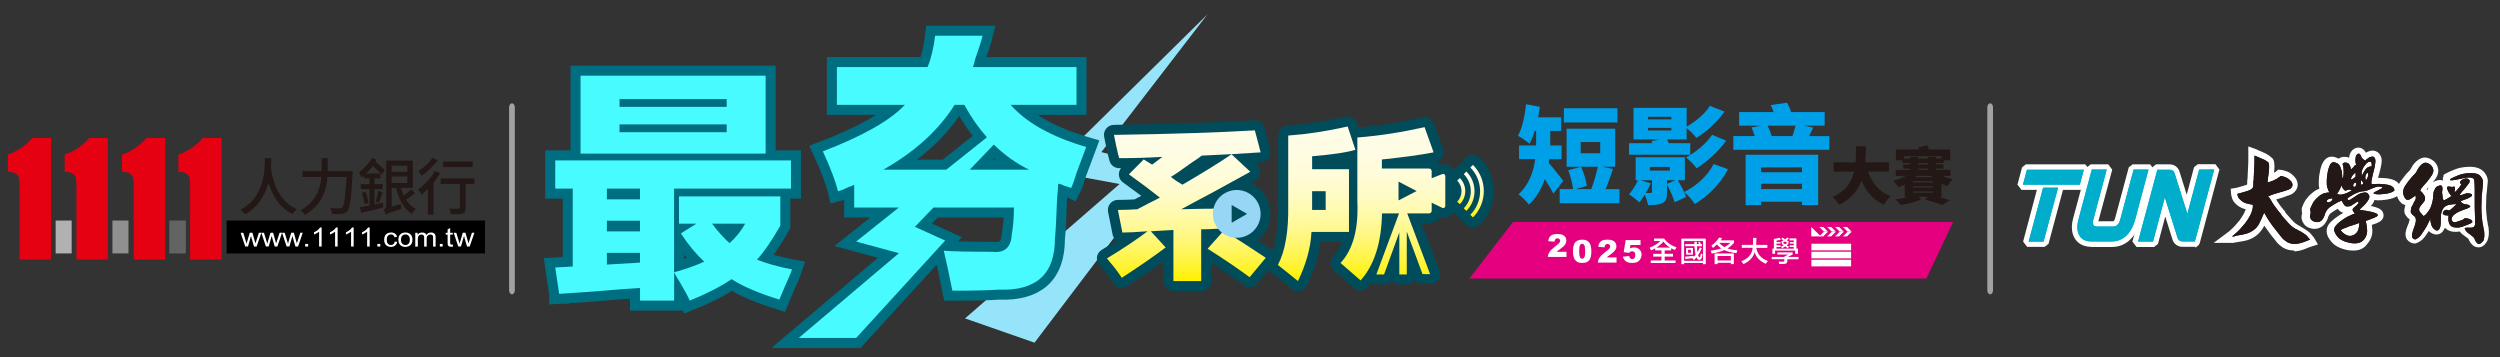 <?xml version="1.0" encoding="UTF-8"?> <svg xmlns="http://www.w3.org/2000/svg" xmlns:xlink="http://www.w3.org/1999/xlink" id="_圖層_1" version="1.1" viewBox="0 0 1750 250"><rect x="0" y="0" width="1750" height="250" fill="#333333" stroke="none"/><defs><style> .st0 { fill: #626464; } .st1 { fill: #909090; } .st2 { fill: #98d6f6; } .st3 { fill: #359339; stroke: #004c5b; stroke-linejoin: round; } .st3, .st4, .st5 { stroke-width: 14px; } .st6 { fill: url(#_未命名漸層); } .st7, .st5 { fill: #48fbff; } .st8 { fill: #e4007f; } .st9 { fill: #b1b1b1; } .st10, .st4 { fill: #231815; } .st11 { fill: #fff; } .st4 { stroke-linecap: square; } .st4, .st5 { stroke: #006e81; stroke-miterlimit: 10; } .st12 { fill: url(#_未命名漸層_5); } .st13 { fill: url(#_未命名漸層_6); } .st14 { fill: url(#_未命名漸層_2); } .st15 { fill: url(#_未命名漸層_3); } .st16 { fill: url(#_未命名漸層_4); } .st17 { fill: #00a0e9; } .st18 { fill: #a2a2a2; } .st19 { fill: #95e4f9; } .st20 { fill: #00aecb; } .st21 { fill: #e50012; } </style><linearGradient id="_未命名漸層" data-name="未命名漸層" x1="830.42" y1="1864.74" x2="830.42" y2="1759.26" gradientTransform="translate(0 -1668)" gradientUnits="userSpaceOnUse"><stop offset="0" stop-color="#fff100"></stop><stop offset=".02" stop-color="#fff108"></stop><stop offset=".12" stop-color="#fff43c"></stop><stop offset=".23" stop-color="#fff66a"></stop><stop offset=".34" stop-color="#fff891"></stop><stop offset=".46" stop-color="#fffab0"></stop><stop offset=".58" stop-color="#fffbc9"></stop><stop offset=".7" stop-color="#fffcda"></stop><stop offset=".84" stop-color="#fffce4"></stop><stop offset="1" stop-color="#fffde8"></stop></linearGradient><linearGradient id="_未命名漸層_2" data-name="未命名漸層 2" x1="921.65" y1="1864.75" x2="921.65" y2="1756.53" gradientTransform="translate(0 -1668)" gradientUnits="userSpaceOnUse"><stop offset="0" stop-color="#fff100"></stop><stop offset=".02" stop-color="#fff108"></stop><stop offset=".12" stop-color="#fff43c"></stop><stop offset=".23" stop-color="#fff66a"></stop><stop offset=".34" stop-color="#fff891"></stop><stop offset=".46" stop-color="#fffab0"></stop><stop offset=".58" stop-color="#fffbc9"></stop><stop offset=".7" stop-color="#fffcda"></stop><stop offset=".84" stop-color="#fffce4"></stop><stop offset="1" stop-color="#fffde8"></stop></linearGradient><linearGradient id="_未命名漸層_3" data-name="未命名漸層 3" x1="975.05" y1="1864.29" x2="975.05" y2="1757" gradientTransform="translate(0 -1668)" gradientUnits="userSpaceOnUse"><stop offset="0" stop-color="#fff100"></stop><stop offset=".02" stop-color="#fff108"></stop><stop offset=".12" stop-color="#fff43c"></stop><stop offset=".23" stop-color="#fff66a"></stop><stop offset=".34" stop-color="#fff891"></stop><stop offset=".46" stop-color="#fffab0"></stop><stop offset=".58" stop-color="#fffbc9"></stop><stop offset=".7" stop-color="#fffcda"></stop><stop offset=".84" stop-color="#fffce4"></stop><stop offset="1" stop-color="#fffde8"></stop></linearGradient><linearGradient id="_未命名漸層_4" data-name="未命名漸層 4" x1="1033.95" y1="1820.2" x2="1033.95" y2="1783.4" gradientTransform="translate(0 -1668)" gradientUnits="userSpaceOnUse"><stop offset="0" stop-color="#fff100"></stop><stop offset=".02" stop-color="#fff108"></stop><stop offset=".12" stop-color="#fff43c"></stop><stop offset=".23" stop-color="#fff66a"></stop><stop offset=".34" stop-color="#fff891"></stop><stop offset=".46" stop-color="#fffab0"></stop><stop offset=".58" stop-color="#fffbc9"></stop><stop offset=".7" stop-color="#fffcda"></stop><stop offset=".84" stop-color="#fffce4"></stop><stop offset="1" stop-color="#fffde8"></stop></linearGradient><linearGradient id="_未命名漸層_5" data-name="未命名漸層 5" x1="1028.39" y1="1815.64" x2="1028.39" y2="1788.03" gradientTransform="translate(0 -1668)" gradientUnits="userSpaceOnUse"><stop offset="0" stop-color="#fff100"></stop><stop offset=".02" stop-color="#fff108"></stop><stop offset=".12" stop-color="#fff43c"></stop><stop offset=".23" stop-color="#fff66a"></stop><stop offset=".34" stop-color="#fff891"></stop><stop offset=".46" stop-color="#fffab0"></stop><stop offset=".58" stop-color="#fffbc9"></stop><stop offset=".7" stop-color="#fffcda"></stop><stop offset=".84" stop-color="#fffce4"></stop><stop offset="1" stop-color="#fffde8"></stop></linearGradient><linearGradient id="_未命名漸層_6" data-name="未命名漸層 6" x1="1022.85" y1="1811" x2="1022.85" y2="1792.6" gradientTransform="translate(0 -1668)" gradientUnits="userSpaceOnUse"><stop offset="0" stop-color="#fff100"></stop><stop offset=".02" stop-color="#fff108"></stop><stop offset=".12" stop-color="#fff43c"></stop><stop offset=".23" stop-color="#fff66a"></stop><stop offset=".34" stop-color="#fff891"></stop><stop offset=".46" stop-color="#fffab0"></stop><stop offset=".58" stop-color="#fffbc9"></stop><stop offset=".7" stop-color="#fffcda"></stop><stop offset=".84" stop-color="#fffce4"></stop><stop offset="1" stop-color="#fffde8"></stop></linearGradient></defs><path class="st5" d="M391.39,205.64l-2.72-18.4,12.25-.68v-54.52h-12.25v-19.76h165.01v19.76h-81.83v58.59c8.17-2.27,15.23-4.77,21.13-7.48-5.91-5.45-11.36-12.02-16.36-19.77l10.91-6.83h-12.25v-19.08h70.94v20.45c-5.91,10.47-11.36,18.4-16.36,23.85,6.84,2.7,15,5.02,24.55,6.83-.45,1.37-1.37,3.64-2.72,6.83-.92,1.8-2.96,6.57-6.15,14.3-14.56-4.53-25.68-9.3-33.41-14.3-8.17,5.45-17.96,10.45-29.32,15-.92-2.28-2.96-6.15-6.15-11.59-2.28-3.64-3.88-6.36-4.77-8.17v19.77h-23.87v-8.85c-7.73.45-16.83,1.13-27.28,2.05-11.36.89-21.13,1.57-29.32,2.05v-.05h-.03.02v-.03h-.02ZM406.39,107.51v-54.52h129.56v54.52h-129.56ZM424.82,132.04v7.48h23.19v-7.48h-23.19ZM424.82,154.52v7.48h23.19v-7.48h-23.19ZM424.82,185.2l23.19-1.37v-6.83h-23.19v8.17h0v.03ZM433.67,69.36v5.45h75.01v-5.45h-75.01ZM433.67,87.08v5.45h75.01v-5.45h-75.01ZM498.44,156.58c4.09,5.45,8.17,9.98,12.25,13.63,4.53-4.08,8.17-8.61,10.92-13.63h-23.19.02Z"></path><path class="st19" d="M675.54,222.87l108.15-94.06-49.68-9.17,111.19-109.57-74.25,96.4,45.58,11.46-92.36,121.94-48.62-16.98h0Z"></path><path class="st4" d="M707.48,73.39h46.07v-26.46h-72.51c.48-.99.99-2.76,1.49-5.28,2.52-7.04,4.27-12.58,5.28-16.62h-33.24c-1.01,8.57-2.76,15.87-5.28,21.93h-63.46v26.46h47.58c-10.57,11.09-29.7,21.92-57.4,32.5,5.53,12.11,9.06,21.44,10.57,27.99,2.01-.49,4.53-1.52,7.56-3.02,1.52-.49,2.77-1,3.79-1.51v15.87h31.27l-29.9,23.83,29.96,8.13-70.16,59.36h40.2l62.32-68.17-21.17-9.64,12.97-13.51h56.32c0,7.07-.51,13.38-1.51,18.91-.49,9.04-5.05,13.1-13.6,12.09-16.13,0-27.48-.24-34-.75,1.49,6.07,3.51,15.39,6.04,27.99,15.1,0,25.93-.27,32.48-.75,26.19,1,39.29-10.84,39.29-35.54.49-4.54,1-13.86,1.51-27.99.48-5.04.75-8.57.75-10.59,1.01,0,2.52.49,4.54,1.49,2.01.51,3.53,1.02,4.54,1.51,1.01-2,2.28-5.54,3.79-10.59,3-8.04,5.27-14.1,6.79-18.15-24.16-7.07-41.81-16.89-52.87-29.49h-.03ZM618.38,118.75c22.16-12.59,38.78-27.72,49.86-45.36h6.79c4.69,8.57,9.97,16.15,15.82,22.73l-28.41,22.63h-44.07,0ZM678.84,118.75l16.83-17.55c7.39,7.27,15.6,13.13,24.67,17.55h-41.51,0Z"></path><g><path class="st3" d="M865.25,159.63c-2.72.31-6.78.45-12.21.45-5.42.31-9.49.45-12.21.45v36.22h-19.44v-35.77l-15.82.91,10.4,11.31c-7.54,5.75-17.79,12.82-30.76,21.28-.31-.61-.91-1.52-1.81-2.72-1.81-2.72-4.68-6.34-8.58-10.86,11.46-6.95,20.95-13.29,28.49-19.02-7.86.61-13.73.91-17.63.91l-3.16-15.85c4.52,0,9.05-.16,13.58-.45,4.52-2.41,9.81-5.13,15.82-8.15-6.04-4.83-13.28-10.26-21.71-16.31l10.4-10.41,5.87,3.62,7.23-5.43c-10.26.61-20.35.91-30.3.91-.61-2.11-1.36-5.27-2.27-9.51-.61-3.02-1.05-5.27-1.36-6.79,40.7-.6,73.57-1.66,98.61-3.16l4.07,15.4c-13.29.91-26.98,1.66-41.16,2.27-1.52,1.21-3.93,2.87-7.23,4.98-6.63,4.84-11.47,8.15-14.49,9.95,2.72,2.12,5.42,3.93,8.14,5.43,14.49-8.45,25.94-15.54,34.37-21.28l13.12,12.22c-16.28,9.06-32.42,17.81-48.4,26.26,10.25-.29,19.14-.45,26.69-.45M856.64,161.43c9.65,6.05,19.44,12.38,29.4,19.02l-11.3,13.59c-9.05-6.64-18.84-13.28-29.4-19.93l11.3-12.68h0Z"></path><path class="st3" d="M918.48,109.36c14.49-1.2,24.58-2.72,30.31-4.52l-5.42-16.31c-14.78,3.32-28.65,5.43-41.61,6.34v48.9c.3,18.11-2.12,31.99-7.23,41.66,4.83,3.92,7.83,6.34,9.05,7.24,2.11,1.81,3.77,3.16,4.98,4.07,5.72-11.78,8.9-23.24,9.49-34.41h26.24v-43.91h-25.79v-9.06h-.02ZM927.97,133.82v13.13h-9.49v-13.13h9.49Z"></path><path class="st3" d="M967.25,129.42l.08,11.19v.45c.91,24.76-4.07,43.17-14.93,55.24-4.52-3.93-9.19-8-14.02-12.22,8.74-9.35,12.67-23.85,11.77-43.46v-44.37c15.4-1.2,31.05-3.62,47.04-7.24l6.33,17.65c-9.35,1.81-21.41,3.47-36.19,4.98v12.68"></path><path class="st3" d="M1011.03,122c-.4-.26-.9-.35-1.35-.18l-7.52,2.93v-4.95c0-1.02-.81-1.81-1.81-1.81h-36.71c-1.01,0-1.81.79-1.81,1.81v27.79c0,.99.81,1.81,1.81,1.81h36.71c1.01,0,1.81-.82,1.81-1.81v-5.67l7.42,3.57c.19.12.43.15.63.15.28,0,.55-.06.8-.22.41-.26.67-.71.67-1.22v-20.99c0-.47-.24-.93-.65-1.22h0ZM978.97,140.29v-13.15l12.66,6.58-12.66,6.58h0Z"></path><path class="st3" d="M984.73,148.29h-5.22v43.84h5.22v-43.84Z"></path><path class="st3" d="M968.81,192.14h-5.38l16.19-43.58,4.04,2.69-14.85,40.88h0Z"></path><path class="st3" d="M1001.05,191.89l-5.3-.03-14.94-40.31,4.03-2.73,16.22,43.07h0Z"></path><path class="st3" d="M1031.05,115.42l-1.83,1.83c9.12,9.14,9.12,23.98,0,33.12l1.83,1.83c10.16-10.16,10.16-26.63,0-36.8h0v.02Z"></path><path class="st3" d="M1026.46,120.02l-1.84,1.85c6.59,6.6,6.59,17.3,0,23.91l1.84,1.85c7.61-7.62,7.61-19.98,0-27.6h0v-.02h0Z"></path><path class="st3" d="M1021.87,124.62l-1.84,1.83c4.06,4.06,4.06,10.66,0,14.71l1.84,1.83c5.08-5.08,5.08-13.32,0-18.39h0v.02Z"></path><path class="st3" d="M865.72,133c-9.24,0-16.71,7.5-16.71,16.73s7.49,16.73,16.71,16.73,16.71-7.5,16.71-16.73-7.49-16.73-16.71-16.73ZM862.15,155.97v-12.49l10.81,6.24-10.81,6.24h0Z"></path></g><path class="st7" d="M391.39,205.64l-2.72-18.4,12.25-.68v-54.52h-12.25v-19.76h165.01v19.76h-81.83v58.59c8.17-2.27,15.23-4.77,21.13-7.48-5.91-5.45-11.36-12.02-16.36-19.77l10.91-6.83h-12.25v-19.08h70.94v20.45c-5.91,10.47-11.36,18.4-16.36,23.85,6.84,2.7,15,5.02,24.55,6.83-.45,1.37-1.37,3.64-2.72,6.83-.92,1.8-2.96,6.57-6.15,14.3-14.56-4.53-25.68-9.3-33.41-14.3-8.17,5.45-17.96,10.45-29.32,15-.92-2.28-2.96-6.15-6.15-11.59-2.28-3.64-3.88-6.36-4.77-8.17v19.77h-23.87v-8.85c-7.73.45-16.83,1.13-27.28,2.05-11.36.89-21.13,1.57-29.32,2.05v-.05h-.03.02v-.03h-.02ZM406.39,107.51v-54.52h129.56v54.52h-129.56ZM424.82,132.04v7.48h23.19v-7.48h-23.19ZM424.82,154.52v7.48h23.19v-7.48h-23.19ZM424.82,185.2l23.19-1.37v-6.83h-23.19v8.17h0v.03ZM433.67,69.36v5.45h75.01v-5.45h-75.01ZM433.67,87.08v5.45h75.01v-5.45h-75.01ZM498.44,156.58c4.09,5.45,8.17,9.98,12.25,13.63,4.53-4.08,8.17-8.61,10.92-13.63h-23.19.02Z"></path><path class="st7" d="M707.48,73.39h46.07v-26.46h-72.51c.48-.99.99-2.76,1.49-5.28,2.52-7.04,4.27-12.58,5.28-16.62h-33.24c-1.01,8.57-2.76,15.87-5.28,21.93h-63.46v26.46h47.58c-10.57,11.09-29.7,21.92-57.4,32.5,5.53,12.11,9.06,21.44,10.57,27.99,2.01-.49,4.53-1.52,7.56-3.02,1.52-.49,2.77-1,3.79-1.51v15.87h31.27l-29.9,23.83,29.96,8.13-70.16,59.36h40.2l62.32-68.17-21.17-9.64,12.97-13.51h56.32c0,7.07-.51,13.38-1.51,18.91-.49,9.04-5.05,13.1-13.6,12.09-16.13,0-27.48-.24-34-.75,1.49,6.07,3.51,15.39,6.04,27.99,15.1,0,25.93-.27,32.48-.75,26.19,1,39.29-10.84,39.29-35.54.49-4.54,1-13.86,1.51-27.99.48-5.04.75-8.57.75-10.59,1.01,0,2.52.49,4.54,1.49,2.01.51,3.53,1.02,4.54,1.51,1.01-2,2.28-5.54,3.79-10.59,3-8.04,5.27-14.1,6.79-18.15-24.16-7.07-41.81-16.89-52.87-29.49h-.03ZM618.38,118.75c22.16-12.59,38.78-27.72,49.86-45.36h6.79c4.69,8.57,9.97,16.15,15.82,22.73l-28.41,22.63h-44.07,0ZM678.84,118.75l16.83-17.55c7.39,7.27,15.6,13.13,24.67,17.55h-41.51,0Z"></path><path class="st8" d="M1348.49,194.98h-319.9l30.53-39.58h308.02l-18.66,39.58h0Z"></path><path class="st11" d="M1096.57,179.85h-13.14c.14-1.31.6-2.52,1.37-3.66.77-1.15,2.2-2.49,4.3-4.05,1.29-.95,2.12-1.68,2.47-2.18s.53-.97.53-1.41c0-.48-.18-.89-.53-1.23s-.8-.51-1.35-.51-1.02.18-1.38.52c-.36.36-.6.98-.71,1.86l-4.39-.36c.17-1.24.48-2.2.95-2.89s1.1-1.23,1.94-1.59,2-.55,3.47-.55,2.74.18,3.6.52c.86.36,1.53.89,2.03,1.61.49.72.73,1.54.73,2.44,0,.97-.29,1.88-.85,2.76-.56.87-1.58,1.84-3.08,2.89-.88.61-1.46,1.04-1.77,1.28-.3.24-.65.56-1.05.95h6.83v3.57h.02Z"></path><path class="st11" d="M1101.09,175.85c0-3,.53-5.1,1.61-6.29s2.73-1.79,4.93-1.79c1.06,0,1.93.13,2.61.39s1.24.59,1.66,1.02c.44.42.77.86,1.02,1.33.26.47.46,1.01.6,1.61.29,1.18.44,2.4.44,3.68,0,2.87-.47,4.96-1.44,6.28-.97,1.33-2.63,1.99-5,1.99-1.33,0-2.4-.21-3.23-.64-.81-.43-1.48-1.04-2.01-1.86-.38-.57-.67-1.38-.89-2.38-.23-1.01-.32-2.12-.32-3.33h0ZM1105.43,175.86c0,2.01.18,3.38.53,4.12s.87,1.1,1.54,1.1c.44,0,.83-.16,1.16-.47.32-.32.56-.81.72-1.48s.23-1.72.23-3.15c0-2.1-.18-3.5-.53-4.23-.36-.72-.89-1.08-1.59-1.08s-1.25.37-1.57,1.1-.48,2.1-.48,4.09h0Z"></path><path class="st11" d="M1131.6,183.8h-13.14c.14-1.31.6-2.52,1.37-3.66.77-1.15,2.2-2.49,4.3-4.05,1.29-.95,2.12-1.68,2.47-2.18s.53-.97.53-1.41c0-.48-.18-.89-.53-1.23s-.8-.51-1.35-.51-1.02.18-1.38.52c-.36.36-.6.98-.71,1.86l-4.39-.36c.17-1.24.48-2.2.95-2.89s1.1-1.23,1.94-1.59,2-.55,3.47-.55,2.74.18,3.6.52c.86.36,1.53.89,2.03,1.61.49.72.73,1.54.73,2.44,0,.97-.29,1.88-.85,2.76-.56.87-1.58,1.84-3.08,2.89-.88.61-1.46,1.04-1.77,1.28-.3.24-.65.56-1.05.95h6.84v3.57h0Z"></path><path class="st11" d="M1137.96,168.03h10.41v3.49h-7.05l-.38,2.37c.48-.23.96-.4,1.44-.51.47-.12.95-.17,1.42-.17,1.57,0,2.86.47,3.84,1.42.99.96,1.47,2.16,1.47,3.61,0,1.02-.25,1.99-.75,2.94-.5.94-1.23,1.66-2.16,2.15-.93.49-2.12.74-3.56.74-1.04,0-1.94-.1-2.68-.3s-1.38-.49-1.89-.88c-.52-.39-.94-.83-1.26-1.34-.32-.5-.59-1.11-.81-1.85l4.44-.48c.1.71.36,1.25.75,1.61.41.37.86.55,1.41.55.61,0,1.12-.23,1.51-.69s.6-1.16.6-2.07-.21-1.62-.6-2.07-.93-.66-1.6-.66c-.43,0-.83.11-1.23.32-.3.15-.62.42-.97.82l-3.73-.53,1.39-8.48-.02-.02v.02h0Z"></path><path class="st11" d="M1172.41,175.04c-.51-.21-1.24-.54-2.18-1.01-.21-.11-.36-.18-.46-.23v1.47h-4.49v2.4h5.8v1.94h-5.8v2.71h7.59v1.78h-17.35v-1.78h7.51v-2.71h-5.81v-1.94h5.81v-2.4h-4.42v-1.4c-.83.47-1.75.93-2.79,1.4-.47-.78-.85-1.4-1.17-1.86,3.46-1.4,5.97-2.97,7.51-4.72h-4.34v-1.7h7.04c1.86,2.74,4.76,4.78,8.67,6.12-.05.05-.1.16-.15.32-.47.78-.8,1.33-1.01,1.62h.04ZM1164.44,169.07c-1.3,1.6-2.98,3.02-5.04,4.26h9.68c-1.75-.98-3.3-2.4-4.64-4.26h0Z"></path><path class="st11" d="M1176.93,184.95v-17.91h17.11v17.91h-1.94v-.85h-13.25v.85h-1.94.02,0ZM1178.87,168.75v13.79h13.25v-13.79h-13.25ZM1179.65,172.4v-1.55h6.42v-1.63h1.7v1.63h1.55l-.69-1.17,1.08-.39c.11.16.29.45.54.85.16.32.29.54.39.69h.69v1.55h-3.48c.05,1.7.18,3.1.39,4.19.57-.98,1.12-2.12,1.63-3.41l1.4.69c-.93,2.12-1.81,3.71-2.63,4.81.05.11.12.23.23.39.05.21.11.36.16.47.21.47.44.67.69.61.26,0,.41-.23.47-.69.1-.32.26-.98.46-2.02.27.21.65.45,1.17.69-.05.47-.18,1.04-.39,1.7-.06.26-.11.45-.16.54-.32,1.08-.9,1.6-1.78,1.55-.89,0-1.52-.59-1.95-1.78-.21.21-.49.54-.85,1.01-.42.41-.72.72-.93.93-.16-.21-.56-.65-1.24-1.33h.07c-.98.11-2.4.29-4.25.54-.27.05-.45.07-.55.07l-.31-1.62c2.36-.21,4.38-.41,6.04-.62v.78c.46-.47.93-.96,1.4-1.47-.36-1.29-.62-3.3-.78-6.05h-6.49.02v.03h.01ZM1180.27,178.28v-4.72h4.8v4.72h-4.8ZM1181.65,174.88v2.09h2.02v-2.09h-2.02Z"></path><path class="st11" d="M1198.19,177.52c-.05-.26-.16-.59-.32-1.01-.16-.47-.28-.8-.39-1.01,3.15-.41,5.61-.96,7.43-1.62-1.24-.88-2.25-1.8-3.03-2.79-.5.51-1.37,1.27-2.55,2.25.88-.67.79-.58-.24.23-.1-.16-.26-.39-.46-.69-.32-.47-.51-.8-.62-1.01,2.28-1.6,4.06-3.46,5.33-5.58l2.25.32c-.16.26-.41.62-.78,1.08-.15.26-.28.44-.39.54h9.36v1.86c-1.4,1.55-2.89,2.81-4.49,3.8,1.86.67,4.16,1.11,6.89,1.33-.05.21-.16.54-.32,1.01-.15.41-.28.74-.39,1.01-3.82-.56-6.63-1.29-8.44-2.17-1.96.93-4.92,1.75-8.9,2.47h.04ZM1200.21,184.88v-7.44h13.48v7.44h-2.09v-.93h-9.29v.93h-2.1ZM1202.3,179.22v3.1h9.28v-3.1h-9.28ZM1211.2,170h-7.82c1.14,1.24,2.37,2.23,3.72,2.95,1.59-.77,2.97-1.75,4.1-2.95h0Z"></path><path class="st11" d="M1219.26,173.49v-2.09h7.82c.05-1.14.08-2.76.08-4.88h2.33l-.16,4.88h7.82v2.09h-7.73c.67,4.44,3.37,7.51,8.12,9.22-.51.51-1.01,1.17-1.47,1.94-4.29-1.86-6.89-4.6-7.82-8.21-.83,3.51-3.43,6.33-7.82,8.45-.16-.21-.45-.59-.85-1.17-.32-.37-.51-.62-.62-.78,4.96-2.07,7.59-5.21,7.9-9.46h-7.59,0Z"></path><path class="st11" d="M1240.23,181.47v-1.62h8.83v-.23l2.71-1.47h-7.59v-1.46h10.69v1.46l-3.33,1.7h7.43v1.62h-7.83v1.08c.06,1.5-.69,2.23-2.25,2.18-.56.05-1.73.07-3.48.07-.1-.78-.23-1.35-.39-1.7.47.05,1.42.07,2.87.07.82,0,1.22-.32,1.16-.93v-.78h-8.83v.02h0ZM1252.85,170.55v-1.08h2.79v-1.17h-3.02v-1.4h4.87v7.12h1.08v3.64h-1.94v-2.25h-14.09v2.25h-1.86v-3.64h1.01v-6.74c1.75-.32,3.15-.59,4.19-.85l.62,1.47c-.47.11-1.23.23-2.25.39-.37.11-.6.16-.69.16v1.01h2.86v1.08h-2.86v1.17h2.86v1.17h-2.86v1.17h12.07v-1.17h-2.86v-1.17h2.86v-1.17h-2.79,0ZM1246.73,169.22c.61-.32,1.22-.62,1.78-.93-.51-.36-1.06-.69-1.62-1.01l.77-.93c.21.11.51.29.94.54.46.32.79.51,1,.62.57-.36,1.12-.78,1.63-1.24l.93.85c-.16.11-.39.27-.69.47-.37.32-.61.51-.77.62.21.11.49.26.85.47.36.26.61.45.77.54l-.77.93.54.47c-.47.41-.94.78-1.4,1.08.16.11.36.23.61.39.42.32.75.51,1.01.62l-.93,1.08c-.62-.47-1.19-.9-1.7-1.33-.72.47-1.47.9-2.25,1.33-.21-.41-.45-.78-.69-1.08.62-.32,1.22-.64,1.78-1.01-.46-.32-.95-.65-1.46-1.01l.54-.54-.07.07c-.27-.36-.51-.69-.78-1.01l-.03.02h0ZM1249.59,168.99c-.46.32-1,.62-1.62.93.16.11.39.27.69.47.47.32.8.51,1.01.62.41-.32.85-.67,1.33-1.08-.47-.32-.94-.61-1.41-.93h0Z"></path><path class="st11" d="M1295.77,181.81h-27.8v4.66h27.8v-4.66Z"></path><path class="st11" d="M1295.77,176.2h-27.8v4.66h27.8v-4.66Z"></path><path class="st11" d="M1295.77,170.6h-27.8v4.66h27.8v-4.66Z"></path><path class="st11" d="M1276.69,162.22h2.87l-3.25,3.25h-2.8l3.18-3.25Z"></path><path class="st11" d="M1282.21,162.22h2.87l-3.25,3.25h-2.8l3.18-3.25Z"></path><path class="st11" d="M1287.74,162.22h2.87l-3.25,3.25h-2.8l3.18-3.25Z"></path><path class="st11" d="M1293.27,162.22h2.87l-3.26,3.25h-2.79l3.18-3.25Z"></path><path class="st11" d="M1292.95,158.91h-2.86l3.25,3.25h2.8l-3.19-3.25Z"></path><path class="st11" d="M1287.42,158.91h-2.86l3.26,3.25h2.79l-3.19-3.25Z"></path><path class="st11" d="M1281.89,158.91h-2.86l3.25,3.25h2.8l-3.19-3.25Z"></path><path class="st11" d="M1276.37,158.91h-2.86l3.25,3.25h2.8l-3.19-3.25Z"></path><path class="st11" d="M1267.89,158.91v6.56h6.74l-6.74-6.56Z"></path><g><path class="st6" d="M865.25,159.63c-2.72.31-6.78.45-12.21.45-5.42.31-9.49.45-12.21.45v36.22h-19.44v-35.77l-15.82.91,10.4,11.31c-7.54,5.75-17.79,12.82-30.76,21.28-.31-.61-.91-1.52-1.81-2.72-1.81-2.72-4.68-6.34-8.58-10.86,11.46-6.95,20.95-13.29,28.49-19.02-7.86.61-13.73.91-17.63.91l-3.16-15.85c4.52,0,9.05-.16,13.58-.45,4.52-2.41,9.81-5.13,15.82-8.15-6.04-4.83-13.28-10.26-21.71-16.31l10.4-10.41,5.87,3.62,7.23-5.43c-10.26.61-20.35.91-30.3.91-.61-2.11-1.36-5.27-2.27-9.51-.61-3.02-1.05-5.27-1.36-6.79,40.7-.6,73.57-1.66,98.61-3.16l4.07,15.4c-13.29.91-26.98,1.66-41.16,2.27-1.52,1.21-3.93,2.87-7.23,4.98-6.63,4.84-11.47,8.15-14.49,9.95,2.72,2.12,5.42,3.93,8.14,5.43,14.49-8.45,25.94-15.54,34.37-21.28l13.12,12.22c-16.28,9.06-32.42,17.81-48.4,26.26,10.25-.29,19.14-.45,26.69-.45M856.64,161.43c9.65,6.05,19.44,12.38,29.4,19.02l-11.3,13.59c-9.05-6.64-18.84-13.28-29.4-19.93l11.3-12.68h0Z"></path><g><path class="st14" d="M944.28,118.43h-25.79v-9.06h-.02c14.49-1.2,24.58-2.72,30.31-4.52l-5.42-16.31c-14.78,3.32-28.65,5.43-41.61,6.34v48.9c.3,18.11-2.12,31.99-7.23,41.66,4.83,3.92,7.83,6.34,9.05,7.24,2.11,1.81,3.77,3.16,4.98,4.07,5.72-11.78,8.9-23.24,9.49-34.41h26.24v-43.91h0ZM927.97,146.96h-9.49v-13.13h9.49v13.13Z"></path><path class="st15" d="M1011.04,121.99h0c-.4-.25-.9-.34-1.35-.17l-7.52,2.93v-4.95c0-1.02-.81-1.81-1.81-1.81h-33.03v-6.36c14.77-1.5,26.84-3.18,36.19-4.98l-6.33-17.65c-15.99,3.61-31.65,6.05-47.04,7.24v44.37c.9,19.62-3.03,34.12-11.77,43.46,4.83,4.23,9.49,8.29,14.02,12.22,9.6-10.67,14.6-26.31,15-46.9h11.92l-15.88,42.75h5.38l10.71-29.46v29.46h5.22v-29.99l11.01,29.71,5.3.03-16-42.5h15.31c1.01,0,1.81-.82,1.81-1.81v-5.67l7.42,3.57c.19.12.43.15.63.15.28,0,.55-.06.8-.22.41-.26.67-.71.67-1.22v-20.99c0-.47-.24-.93-.65-1.22,0,0-.02,0-.02,0ZM978.97,140.29v-13.15l12.66,6.58-12.66,6.58h0Z"></path><path class="st16" d="M1031.05,115.4v.02l-1.83,1.83c9.12,9.14,9.12,23.98,0,33.12l1.83,1.83c10.16-10.16,10.16-26.63,0-36.8Z"></path><path class="st12" d="M1026.46,120.05v-.02l-1.84,1.85c6.59,6.6,6.59,17.3,0,23.91l1.84,1.85c7.61-7.62,7.61-19.98,0-27.6h0Z"></path><path class="st13" d="M1021.87,124.6v.02l-1.84,1.83c4.06,4.06,4.06,10.66,0,14.71l1.84,1.83c5.08-5.08,5.08-13.32,0-18.39Z"></path></g><path class="st2" d="M865.72,133c-9.24,0-16.71,7.5-16.71,16.73s7.49,16.73,16.71,16.73,16.71-7.5,16.71-16.73-7.49-16.73-16.71-16.73ZM862.15,155.97v-12.49l10.81,6.24-10.81,6.24h0Z"></path></g><path class="st18" d="M358.38,72.33h0c1.1,0,2,1.25,2,2.79v128.12c0,1.53-.9,2.79-2,2.79h0c-1.1,0-2-1.25-2-2.79V75.11c0-1.53.9-2.79,2-2.79h0Z"></path><path class="st18" d="M1393.11,72.33h0c1.1,0,2,1.25,2,2.79v128.12c0,1.53-.9,2.79-2,2.79h0c-1.1,0-2-1.25-2-2.79V75.11c0-1.53.9-2.79,2-2.79h0Z"></path><g><path class="st9" d="M50.16,154.38h-11.21v23.02h11.21v-23.02Z"></path><path class="st0" d="M130.1,154.38h-11.6v23.02h11.6v-23.02Z"></path><path class="st1" d="M89.96,154.38h-11.25v23.02h11.24v-23.02s.01,0,.01,0Z"></path><path d="M339.47,154.38h-180.84v23.02h180.84v-23.02Z"></path><path class="st21" d="M126.34,107.65s-1.49.43-1.48.93c.04.53,0,11.51,0,11.51,0,0-.2.23.64.23s5.84-.2,7.29,4.4c.48,5.42.28,5.39.28,5.39v51.6h22.01v-85.1h-13.04s-6.46,7.83-15.71,11.02h.02-.01ZM86.83,107.65s-1.49.43-1.44.93c.04.53,0,11.51,0,11.51,0,0-.23.23.62.23s5.85-.2,7.28,4.4c.49,5.42.31,5.39.31,5.39v51.6h22.01v-85.1h-13.07s-6.42,7.83-15.67,11.02h-.04ZM46.71,107.65s-1.48.43-1.44.93c.04.53,0,11.51,0,11.51,0,0-.2.23.64.23s5.84-.2,7.29,4.4c.48,5.42.31,5.39.31,5.39v51.6h22.01v-85.1h-13.05s-6.46,7.83-15.71,11.02h-.04ZM6.91,107.65s-1.48.43-1.44.93c.04.53,0,11.51,0,11.51,0,0-.23.23.64.23.82,0,5.81-.2,7.28,4.4.5,5.42.31,5.39.31,5.39v51.6h22.02v-85.1h-13.08s-6.46,7.83-15.71,11.02h-.01Z"></path><path class="st10" d="M189.96,110.73c-.04,1.64-.09,3.88-.31,6.43.6,5.38,3.21,22.58,18.12,29.27-1.15.91-2.35,2.32-2.9,3.4-10.03-4.81-14.68-14.29-16.97-21.98-2.14,8.12-6.67,16.8-16.31,22.2-.69-1.03-1.97-2.32-3.28-3.19,17.47-9.13,17-29.24,17.13-36.13h4.51v.02-.02h0ZM246.9,119.75s-.04,1.43-.09,1.99c-.94,17.46-1.76,23.84-3.65,26.03-1.15,1.37-2.26,1.81-3.93,1.99-1.54.18-4.27.13-6.78,0-.16-1.47-.65-2.89-1.41-4.12,2.83.26,5.42.26,6.48.26.94,0,1.44-.12,1.96-.65,1.44-1.37,2.35-7.29,3.08-21.37h-13.36c-.64,8.88-3.54,19.3-15.66,26.56-.64-.98-2.14-2.5-3.08-3.23,11.1-6.43,13.87-15.57,14.51-23.33h-13.24v-4.1h13.44v-9.07h4.18v9.07h17.49v-.02h0v-.02h.02ZM268.05,141.82l.34,3.36c-5.42,1.32-11.18,2.8-15.54,3.84l-.98-3.88c1.88-.35,4.23-.82,6.83-1.32v-11.43h-6.19v-3.49h6.19v-4.04h-3.96v-1.95c-.6.53-1.21,1.04-1.76,1.43-.26-.82-1.19-2.89-1.71-3.84,3.41-2.32,7.01-6.04,9.09-9.92l3.28,1.25c-.26.43-.5.97-.82,1.43,2.51,1.93,5.09,4.22,6.62,5.91l-2.39,2.85c-1.49-1.64-3.89-3.91-6.1-5.87-1.41,1.88-2.98,3.71-4.62,5.31h9.92v3.4h-4.09v4.04h5.76v3.49h-5.76v10.69l5.87-1.26h0v-.02h.02ZM256.07,134.24c.82,2.45,1.58,5.59,1.84,7.73l-2.85.82c-.16-2.1-.94-5.38-1.68-7.89l2.7-.65h-.01ZM262.9,141.18c.76-2.47,1.37-5,1.84-7.55l3.01.87c-.82,2.5-1.7,5.52-2.47,7.45l-2.35-.77h-.02ZM290.44,135.31c-1.97,1.64-4.07,3.12-6.23,4.48,1.84,2.8,4.09,5.1,6.88,6.47-.94.77-2.14,2.32-2.74,3.4-5.76-3.4-9.19-10.04-11.18-18.12h-2.98v13.02l6.41-1.77c0,1.09.16,2.63.34,3.51-8.67,2.68-10.08,3.23-10.94,3.91-.2-.97-.82-2.63-1.36-3.45.82-.34,1.7-1.03,1.7-2.63v-31.7h18.62v19.1h-8.32c.56,1.85,1.21,3.63,1.97,5.31,1.84-1.28,3.93-2.97,5.3-4.32l2.54,2.79h-.02.01ZM274.16,115.92v4.4h10.94v-4.4h-10.94ZM274.16,128.07h10.94v-4.48h-10.94v4.48h0ZM308.13,121.2c-1.39,2.3-2.95,4.5-4.64,6.59v22.45h-3.96v-18.01c-1.41,1.43-2.86,2.76-4.23,3.88-.8-1.24-1.71-2.37-2.74-3.4,4.36-3.16,8.97-8.06,11.83-12.93l3.76,1.41h-.01,0ZM306.49,112.16c-2.9,3.84-7.33,8.12-11.28,10.91-.64-1.15-1.39-2.23-2.26-3.23,3.54-2.32,7.63-6.17,9.75-9.26l3.79,1.6h.01v-.02ZM332.1,128.72h-6.15v16.6c0,2.29-.5,3.45-2.14,4.1-1.58.6-4.09.65-8.07.65-.16-1.16-.73-2.85-1.26-4,2.74.09,5.58.09,6.36.04.82,0,1.06-.2,1.06-.82v-16.56h-13.48v-3.84h23.7v3.84h-.01ZM330.9,116.93h-20.71v-3.84h20.71v3.84Z"></path><path class="st11" d="M171.67,172.58l-3.22-9.64h1.84l1.69,5.55.64,2.07.54-1.99,1.69-5.66h1.84l1.58,5.59.53,1.85.62-1.85,1.81-5.58h1.72l-3.29,9.64h-1.85l-1.69-5.79-.4-1.66-2.1,7.41h-1.88v.02h0l-.05.04ZM186.16,172.58l-3.22-9.64h1.85l1.69,5.55.64,2.07.54-1.99,1.68-5.66h1.84l1.58,5.59.53,1.85.62-1.85,1.81-5.58h1.72l-3.28,9.64h-1.85l-1.69-5.79-.4-1.66-2.14,7.41h-1.87v.02h.01l-.05.04ZM200.66,172.58l-3.22-9.64h1.85l1.69,5.55.64,2.07.54-1.99,1.69-5.66h1.84l1.58,5.59.53,1.85.6-1.85,1.81-5.58h1.72l-3.28,9.64h-1.85l-1.69-5.79-.4-1.66-2.12,7.41h-1.87v.02h0l-.05.04ZM213.64,172.61v-1.87h2.04v1.85h-2.04v.02ZM225.14,172.58h-1.77v-10.42c-.43.38-.98.76-1.69,1.14-.69.38-1.32.66-1.87.86v-1.58c1-.43,1.87-.97,2.61-1.57.75-.62,1.26-1.21,1.58-1.79h1.14v13.37h0v-.02h.01ZM236.33,172.58h-1.77v-10.42c-.43.38-1,.76-1.69,1.14-.6.34-1.22.62-1.88.86v-1.58c1-.43,1.87-.97,2.61-1.57.75-.62,1.28-1.21,1.58-1.79h1.16v13.36h0ZM247.55,172.58h-1.8v-10.42c-.43.38-.98.76-1.7,1.14-.71.38-1.32.66-1.88.86v-1.58c1-.43,1.88-.97,2.63-1.57.75-.62,1.26-1.21,1.6-1.79h1.16v13.37h0v-.02h-.01ZM258.76,172.58h-1.77v-10.42c-.42.38-1,.76-1.69,1.14s-1.32.66-1.88.86v-1.58c1-.43,1.87-.97,2.61-1.57.75-.62,1.26-1.21,1.58-1.79h1.16v13.36h0ZM264.16,172.61v-1.87h2.04v1.85h-2.04v.02ZM276.28,169.07l1.76.2c-.18,1.1-.69,1.98-1.46,2.62-.78.64-1.76.94-2.91.94-1.44,0-2.61-.43-3.45-1.28-.89-.87-1.3-2.1-1.3-3.72,0-1.04.2-1.96.56-2.74s.95-1.36,1.71-1.76c.77-.38,1.6-.6,2.51-.6,1.14,0,2.08.26,2.81.8s1.21,1.28,1.39,2.26l-1.74.23c-.12-.59-.43-1.09-.89-1.44-.43-.34-.98-.5-1.52-.48-.91,0-1.64.31-2.18.89-.56.6-.83,1.52-.83,2.8s.27,2.25.82,2.83c.54.6,1.32.91,2.1.87.64,0,1.26-.2,1.76-.6.46-.39.78-1.02.91-1.84h-.04v.02h-.04ZM278.87,167.78c0-1.79.54-3.12,1.64-3.98.91-.71,2.01-1.06,3.29-1.06,1.44,0,2.63.43,3.54,1.3s1.37,2.07,1.37,3.61c0,1.25-.2,2.21-.6,2.94s-1,1.26-1.77,1.66c-.78.39-1.66.6-2.54.6-1.48,0-2.67-.43-3.56-1.3-.91-.87-1.36-2.1-1.36-3.76h0v.02-.02h0ZM280.7,167.78c0,1.24.28,2.15.89,2.79.59.62,1.37.94,2.21.93.83.02,1.65-.31,2.2-.93.6-.62.89-1.57.89-2.83s-.31-2.1-.89-2.72c-.59-.6-1.37-.93-2.2-.93s-1.65.31-2.21.93c-.6.62-.89,1.54-.89,2.78h0v-.02ZM290.69,172.61v-9.64h1.6v1.36c.32-.48.8-.89,1.32-1.14.54-.28,1.17-.43,1.88-.43.78,0,1.41.15,1.92.43.5.31.86.71,1.05,1.25.83-1.14,1.92-1.69,3.24-1.69,1.05,0,1.85.26,2.4.8s.83,1.33.83,2.45v6.63h-1.77v-6.09c0-.66-.07-1.13-.18-1.41-.12-.28-.34-.54-.64-.7-.32-.2-.71-.27-1.06-.26-.69-.02-1.33.22-1.85.7-.49.45-.75,1.17-.75,2.17v5.59h-1.77v-6.26c0-.73-.13-1.26-.43-1.64-.28-.35-.76-.55-1.42-.55-.48,0-.98.11-1.39.35-.42.23-.76.62-.92,1.06-.2.46-.28,1.14-.28,2.02v5.02h-1.8v-.04h.01v.02ZM307.89,172.61v-1.87h1.99v1.85h-1.99v.02ZM316.94,171.15l.26,1.44c-.5.09-.95.15-1.36.15-.65,0-1.16-.09-1.52-.28-.32-.16-.6-.42-.77-.75-.15-.31-.22-.94-.22-1.93v-5.54h-1.32v-1.26h1.32v-2.39l1.8-.98v3.36h1.81v1.26h-1.81v5.65c0,.46.04.78.09.91.05.13.16.23.31.31.13.09.34.11.62.11.16,0,.43-.02.77-.07h.04-.01ZM320.79,172.58l-3.24-9.64h1.85l1.69,5.55.64,2.07.55-1.99,1.69-5.66h1.85l1.58,5.59.53,1.85.6-1.85,1.81-5.58h1.74l-3.29,9.64h-1.87l-1.69-5.79-.4-1.66-2.15,7.41h-1.87l.02.02h.04l-.05.04Z"></path></g><g><path class="st11" d="M1463.83,170.69c-3.97,0-7.1-1.35-9.09-3.97-2.41-3.14-3.03-7.96-1.57-13.28l9.4-35.16,1.57-1.26h10.46l1.57,2.1-9.4,35.16c-.31,1.35-.22,2.1,0,2.41.1.22.52.22.84.22h11.5c2.19,0,3.03-2.41,3.34-3.45l9.4-35.16,1.57-1.26h10.46l1.57,2.1-9.4,35.16c-2.71,10.25-9.4,16.43-17.66,16.43h-14.53v-.02h-.01Z"></path><path class="st11" d="M1420.04,170.69l-1.57-1.98,10.03-37.78.1-.1h-12.54l-1.67-1.98,2.82-10.57,1.67-1.15h39.82l1.57,1.98-2.82,10.57-1.57,1.15h-14.32l.63.94-10.14,37.78-1.57,1.15h-10.46Z"></path><path class="st11" d="M1527.81,170.69c-2.41,0-4.39-1.35-5.02-3.45l-7.32-23.22-6.79,25.42-1.57,1.26h-10.46l-1.57-2.1,13.49-50.33,1.57-1.26h8.58c2.41,0,4.39,1.35,5.02,3.45l7.32,23.22,6.79-25.53,1.57-1.26h10.46l1.57,2.1-12.96,48.24-.63,2.2-.41.73-.1.1-.94.41h-8.59Z"></path><path class="st11" d="M1463.84,172.78c-4.59,0-8.36-1.68-10.77-4.81-2.82-3.66-3.55-9.1-1.88-15.06l9.62-35.79,2.71-2.1h12.23l2.82,3.77-9.72,36.1h10.34c.63,0,1.15-1.26,1.35-1.98l9.62-35.79,2.71-2.1h12.23l2.82,3.77-9.72,36.1c-3.03,11.3-10.34,17.99-19.76,17.99h-14.63v-.11h.01,0Z"></path><path class="st11" d="M1463.83,170.69c-3.97,0-7.1-1.35-9.09-3.97-2.41-3.14-3.03-7.96-1.57-13.28l9.4-35.16,1.57-1.26h10.46l1.57,2.1-9.4,35.16c-.31,1.35-.22,2.1,0,2.41.1.22.52.22.84.22h11.5c2.19,0,3.03-2.41,3.34-3.45l9.4-35.16,1.57-1.26h10.46l1.57,2.1-9.4,35.16c-2.71,10.25-9.4,16.43-17.66,16.43h-14.53v-.02h-.01Z"></path><path class="st11" d="M1419,172.78l-2.82-3.66,9.62-36.2h-10.77l-2.82-3.66,3.24-12.14,2.71-2.1h41.49l2.93,3.66-3.34,12.14-2.71,2.1h-12.44l-10.14,37.78-2.71,2.1h-12.25,0Z"></path><path class="st11" d="M1420.04,170.69l-1.57-1.98,10.03-37.78.1-.1h-12.54l-1.67-1.98,2.82-10.57,1.67-1.15h39.82l1.57,1.98-2.82,10.57-1.57,1.15h-14.32l.63.94-10.14,37.78-1.57,1.15h-10.46Z"></path><path class="st11" d="M1536.69,172.78h-8.88c-3.34,0-6.06-1.98-7.01-4.92l-5.12-16.32-5.12,19.25-2.71,2.1h-12.23l-2.93-3.77,13.9-51.99,2.71-2.1h9.3c3.34,0,6.06,1.98,7,4.92l5.12,16.32,5.12-19.25,2.71-2.1h12.23l2.82,3.77-13.79,51.58-.73,1.26-2.1,1.78-.31-.52h.01Z"></path><path class="st11" d="M1527.81,170.69c-2.41,0-4.39-1.35-5.02-3.45l-7.32-23.22-6.79,25.42-1.57,1.26h-10.46l-1.57-2.1,13.49-50.33,1.57-1.26h8.58c2.41,0,4.39,1.35,5.02,3.45l7.32,23.22,6.79-25.53,1.57-1.26h10.46l1.57,2.1-12.96,48.24-.63,2.2-.41.73-.1.1-.94.41h-8.59Z"></path><path class="st11" d="M1463.83,170.69c-3.97,0-7.1-1.35-9.09-3.97-2.41-3.14-3.03-7.96-1.57-13.28l9.4-35.16,1.57-1.26h10.46l1.57,2.1-9.4,35.16c-.31,1.35-.22,2.1,0,2.41.1.22.52.22.84.22h11.5c2.19,0,3.03-2.41,3.34-3.45l9.4-35.16,1.57-1.26h10.46l1.57,2.1-9.4,35.16c-2.71,10.25-9.4,16.43-17.66,16.43h-14.53v-.02h-.01Z"></path><path class="st20" d="M1493.53,118.69l-9.4,35.16c-.73,2.61-2.3,4.72-4.91,4.72h-11.5c-2.61,0-3.14-2.1-2.41-4.72l9.4-35.16h-10.46l-9.4,35.16c-2.19,8.37.63,15.17,8.99,15.17h14.63c8.36,0,13.9-6.8,16.09-15.17l9.4-35.16h-10.46.02Z"></path><path class="st11" d="M1420.04,170.69l-1.57-1.98,10.03-37.78.1-.1h-12.54l-1.67-1.98,2.82-10.57,1.67-1.15h39.82l1.57,1.98-2.82,10.57-1.57,1.15h-14.32l.63.94-10.14,37.78-1.57,1.15h-10.46Z"></path><path class="st20" d="M1420.04,169.13h10.46l10.14-37.78h-10.46l-10.14,37.78h0ZM1418.89,118.69l-2.82,10.57h39.82l2.82-10.47h-39.82v-.1h0Z"></path><path class="st11" d="M1527.81,170.69c-2.41,0-4.39-1.35-5.02-3.45l-7.32-23.22-6.79,25.42-1.57,1.26h-10.46l-1.57-2.1,13.49-50.33,1.57-1.26h8.58c2.41,0,4.39,1.35,5.02,3.45l7.32,23.22,6.79-25.53,1.57-1.26h10.46l1.57,2.1-12.96,48.24-.63,2.2-.41.73-.1.1-.94.41h-8.59Z"></path><path class="st20" d="M1544.64,118.69h-5.22c-2.3,8.47-5.54,20.72-8.26,30.97l-8.99-28.56c-.41-1.47-1.78-2.3-3.45-2.3h-8.57l-13.49,50.33h10.46l8.26-30.97,8.99,28.56c.41,1.47,1.78,2.3,3.45,2.3h8.58l.63-2.2c.41-1.35.94-3.34,1.57-5.75,1.25-4.72,2.93-10.98,4.59-17.26,3.34-12.56,6.79-25.22,6.79-25.22l-5.34.1h0Z"></path><path class="st20" d="M1493.53,118.69l-9.4,35.16c-.73,2.61-2.3,4.72-4.91,4.72h-11.5c-2.61,0-3.14-2.1-2.41-4.72l9.4-35.16h-10.46l-9.4,35.16c-2.19,8.37.63,15.17,8.99,15.17h14.63c8.36,0,13.9-6.8,16.09-15.17l9.4-35.16h-10.46.02Z"></path><path class="st20" d="M1420.04,169.13h10.46l10.14-37.78h-10.46l-10.14,37.78h0ZM1418.89,118.69l-2.82,10.57h39.82l2.82-10.47h-39.82v-.1h0Z"></path><path class="st20" d="M1544.64,118.69h-5.22c-2.3,8.47-5.54,20.72-8.26,30.97l-8.99-28.56c-.41-1.47-1.78-2.3-3.45-2.3h-8.57l-13.49,50.33h10.46l8.26-30.97,8.99,28.56c.41,1.47,1.78,2.3,3.45,2.3h8.58l.63-2.2c.41-1.35.94-3.34,1.57-5.75,1.25-4.72,2.93-10.98,4.59-17.26,3.34-12.56,6.79-25.22,6.79-25.22l-5.34.1h0Z"></path><path class="st11" d="M1647.3,175.4c-1.16,0-2.3-.13-3.59-.26-5.64-1.03-9.75-3.22-12.05-6.31-3.59-4.26-3.34-7.73-2.44-10.06.38-1.03,1.16-2.33,2.82-3.87,1.28-1.28,2.95-2.58,5.13-3.99,1.16-.78,2.18-1.42,3.21-1.94-1.41-.38-2.7-1.16-3.72-2.44-.13-.13-.13-.26-.26-.38-.89.52-2.05,1.16-3.21,1.94-1.8,1.16-2.44,1.81-2.56,2.07-.64.89-.78,1.41-.78,1.41-.52,2.07-1.54,3.87-2.95,5.68l-.13.13c-1.79,1.8-4.11,2.83-6.54,2.83-.52,0-1.03,0-1.54-.13-3.85-.64-5.64-2.58-6.54-4.26-1.54-2.71-1.16-5.03-.64-6.45,0-.13,0-.26-.13-.52-.13-.64-.13-1.41-.13-2.33v-.89l.38-.89c0-.13.13-.38.26-.78l.13-.26c.38-1.16,1.16-2.44,2.18-4.13l.13-.13c1.16-1.54,2.56-3.1,4.37-4.51,1.54-1.28,3.21-2.33,4.87-2.83,0-.26-.13-.38-.13-.64-.26-.78-.26-1.41-.26-2.07v-2.97c0-1.94.26-4.13.89-6.97.64-2.97,1.41-4.9,2.44-6.45,1.93-2.83,4.11-3.35,5.64-3.35,1.41,0,2.95.38,4.62,1.28.13,0,.13.13.26.13,1.03-.78,2.3-1.28,3.98-1.28h.89c.89.13,1.79.26,2.56.64v-.26c.13-2.07.89-3.6,2.05-4.9,1.66-1.68,3.34-1.94,4.5-1.94,1.03,0,2.95.38,4.5,2.58l.13.13.13.26c.13.26.26.38.26.64.89-.52,1.93-1.03,2.95-1.28.64-.13,1.28-.26,1.8-.26,1.79,0,3.46.78,4.62,2.07,1.16,1.41,1.79,3.1,1.79,4.9,0,1.16-.13,2.44-.52,4.13-.26,1.54-.78,3.35-1.28,5.28-.26,1.03-.52,1.94-.78,2.71h.26c1.54,0,3.46.13,5.38.26,3.21.38,5.64,1.16,7.31,2.33,2.7,2.07,3.21,4.26,3.21,5.81,0,3.1-2.82,4.51-4.11,5.15-1.66.78-3.85,1.41-6.8,1.8-1.93.26-3.59.38-4.87.38-.78,0-1.41,0-2.05-.13-.26,0-.38,0-.78-.13-.13.64-.52,1.28-.78,1.8-.38.78-1.03,1.68-1.79,2.44.38.13.89.13,1.28.26,3.34.78,5.77,1.8,6.93,3.74.64,1.16.89,2.58.52,3.87-.38,1.41-1.54,2.71-3.21,3.49l-.26.13h-.13c-.26.13-.38.13-.78.38l-.64.38-.64.13c-.52.13-1.16.38-1.8.64-.26.13-.38.13-.64.26l.13.52c.13.64.13,1.16.13,1.54.64,4.13-.52,7.87-3.21,10.96-2.44,3.6-5.77,4.9-10.01,4.9h0l.05.04h0Z"></path><path class="st11" d="M1647.5,172.19c-1.01,0-2.02-.13-3.15-.26-4.92-.89-8.34-2.7-10.24-5.26-2.28-2.7-2.91-5.14-2.02-7.46.25-.78.89-1.68,2.15-2.95,1.13-1.16,2.64-2.32,4.67-3.6,2.02-1.28,3.67-2.19,5.18-2.83.5-.26,1.01-.38,1.4-.64-.25-.38-.38-.64-.5-1.03-.13-.38-.38-1.28.13-2.32-.63.26-1.4.38-2.15.38h-.63c-1.26,0-2.39-.52-3.29-1.68-.5-.64-.89-1.28-1.4-2.05-.38.13-.89.38-1.51.64-1.13.64-2.53,1.41-4.04,2.44-1.65,1.03-2.66,1.94-3.15,2.7-.76,1.16-1.01,1.94-1.13,2.19-.38,1.68-1.26,3.21-2.39,4.62l-.13.13c-1.26,1.28-2.78,1.94-4.55,1.94-.38,0-.76,0-1.13-.13-2.28-.38-3.79-1.28-4.55-2.82s-1.01-2.95-.5-4.24c0-.13.13-.26.13-.64,0-.13,0-.52-.13-1.03s-.13-1.16-.13-1.8v-.38l.13-.26c.13-.26.25-.64.38-1.16v-.13c.38-1.03,1.01-2.19,1.89-3.73v-.13c.89-1.28,2.15-2.7,3.79-3.98,1.65-1.41,3.29-2.32,4.8-2.7.5-.13,1.01-.26,1.51-.38-.13-.26-.13-.52-.25-.89-.38-.78-.5-1.41-.63-2.05s-.25-1.16-.25-1.54v-2.96c0-1.68.25-3.73.76-6.42.63-2.57,1.26-4.37,2.02-5.53,1.01-1.54,2.15-2.19,3.41-2.19,1.01,0,2.15.26,3.4.89.63.38,1.26.78,1.76,1.41.13-.78.76-1.28,1.13-1.41.5-.52,1.4-.78,2.39-.78h.76c1.51.13,2.78.89,3.54,2.32.25.38.5.78.63,1.28.38-.52.76-1.03,1.13-1.41l.13-.13c0-.26-.13-.52-.13-.78-.13-.89-.13-2.05,0-3.21.13-1.41.5-2.57,1.4-3.34.76-.78,1.65-1.28,2.64-1.28.63,0,1.51.26,2.28,1.41v.26c.13.38.38.78.76,1.41v.13c.25.52.5.78.76,1.03l.13.13.13.13.25.26c.25-.26.5-.38.89-.64.89-.78,1.89-1.41,3.15-1.68.38-.13.89-.13,1.26-.13,1.01,0,1.89.38,2.53,1.16.76.89,1.13,1.94,1.13,3.21,0,1.03-.13,2.19-.38,3.73-.25,1.41-.63,3.21-1.13,5.01-.5,1.8-.89,3.34-1.13,4.62-.13.52-.13,1.03-.25,1.41.5,0,1.13,0,1.89-.13h1.4c1.51,0,3.15.13,5.05.26,2.64.26,4.67.89,5.93,1.94,1.4,1.03,2.15,2.32,2.15,3.73,0,1.16-1.01,1.94-2.64,2.83-1.4.64-3.29,1.16-5.93,1.54-1.76.26-3.29.38-4.42.38-.63,0-1.13,0-1.65-.13-1.4-.13-2.91-.52-3.41-1.54l-.13-.26v-.38c0-1.16,1.01-1.8,1.65-2.05.25-.13.5-.26.89-.52-.38.13-.76.26-1.26.52-1.01.52-1.89.78-2.64,1.16.89.78,1.51,1.8,1.65,2.95v.26c0,.89-.25,1.94-.89,2.95-.5.89-1.26,1.94-2.28,3.1-.89.89-1.65,1.68-2.28,2.32,2.02.26,3.92.64,5.69,1.16,3.15.78,4.67,1.54,5.18,2.57.38.64.38,1.28.25,1.8-.25.78-.89,1.41-1.89,1.94h-.25c-.38.13-.76.38-1.26.64l-.25.13h-.25c-.63.13-1.4.38-2.15.78-.89.38-1.51.64-2.15.78,0,0-.25.13-.38.13.13.26.13.64.25,1.16.13.52.13,1.03.25,1.54.13.52.13,1.03.13,1.41.5,3.34-.25,6.42-2.53,8.99-1.26,2.19-3.92,3.21-7.33,3.21h-.03v-.05h.01ZM1640.05,161.52c.63.52,1.4,1.03,2.28,1.54.76.38,1.4.52,2.15.52.5,0,1.13-.13,1.76-.38,1.26-.52,2.28-1.41,2.78-2.83.25-.78.38-1.54.5-2.32-1.13.38-2.64.78-4.8,1.54-2.02,1.03-3.54,1.54-4.67,1.94h-.01ZM1637.4,134.92c.63,0,1.51-.13,2.39-.52-.25-.13-.63-.38-.89-.64-.25-.26-.38-.38-.63-.64-.13.26-.25.38-.38.64,0,.38-.25.78-.5,1.16h.01ZM1657.48,115.26l1.13-.38c0-.13-.13-.26-.13-.26-.25,0-.5.13-1.01.64h0Z"></path><path class="st11" d="M1734.79,173.11c-.78,0-1.55-.13-2.33-.49l-.52-.25-.38-.25c-1.17-.87-2.19-1.99-2.97-3.49-.26-.62-.52-1.12-.78-1.5-.13-.13-.38-.38-.64-.49-.52-.38-1.17-1.01-2.19-1.62-1.28-.87-2.33-1.88-3.1-2.87l-.13-.13c-.91.13-1.68.25-2.58.25h-1.42c-3.1-.25-5.04-1.5-6.34-2.87-.38,1.12-1.03,1.99-1.68,2.87-1.17,1.26-2.58,1.88-4.26,1.88-1.55,0-3.1-.62-4.52-1.74l-.78-.74c-.13.25-.26.38-.38.62-1.55,2.37-2.83,4.12-4.14,5.37l-.13.13-.13.13c-1.55,1.26-2.97,1.99-4.26,2.37l-.52.13h-.38c-1.94,0-3.74-.87-5.18-2.62-1.28-1.74-1.55-3.99-.78-6.74.52-1.62,1.03-3.12,1.55-4.24.26-.49.26-.74.38-.87v-.49l.26-.62c.26-.74.26-1.12.26-1.37-1.17-.74-2.08-1.74-2.72-2.75-1.03-1.5-1.28-3.38-.64-5.37,0-.62.26-1.26.38-1.88-1.17-.25-2.19-.74-2.97-1.5-1.68-1.62-2.72-3.61-3.1-6.12-.38-2.62.38-5.37,2.33-8.36,1.55-2.13,3.1-4.12,4.52-5.87l.13-.13c1.55-1.5,2.19-2.24,2.46-2.62.13-.25.52-.87,1.03-1.74.78-1.5,1.8-2.87,3.24-4.12,1.68-1.5,3.24-2.37,4.91-2.62l.38-.13h.38c1.8,0,3.49.49,4.91,1.37,2.46,1.37,4.14,3.61,4.65,6.23.64,2.87-.38,5.74-2.83,8.74-.26.38-.64.74-.91,1.12.64-.49,1.42-.87,2.19-1.12.91-.38,1.8-.62,2.72-.62.78,0,1.68.13,2.33.49-.13-.49-.13-.87-.13-1.25,0-.74.13-1.37.52-1.99v-.87l1.94-1.12c1.03-.62,2.83-1.37,5.55-2.49,2.97-1.26,6.46-1.88,10.34-1.99h.64c4.4,0,7.76,1.26,9.82,3.61,2.08,2.37,2.97,4.99,2.58,7.62-.13,1.62-.38,3.38-.52,5.37v.25c-.38,2.13-.52,4.37-.52,6.86v.25c-.13,2.75-.13,5.13,0,6.99.13,1.99.38,3.74.52,5.13v.38c0,.13,0,.62.38,1.88v.38c.13,1.25.38,2.37.78,3.87v.38c.26,1.88.26,3.38.13,4.62-.13,1.37-.38,2.75-.91,3.99l-.13.25c-.64,1.12-1.28,2.13-2.08,2.87-1.17,1.12-2.72,1.74-4.26,1.74h0v-.09h-.01ZM1698.6,132.42c.13.25.38.49.52.74.26-.74.52-1.62,1.03-2.37-.38.38-.78.87-1.17,1.26-.13.13-.26.25-.38.38h0Z"></path><path class="st11" d="M1735.04,172.19c-.5,0-.89-.13-1.4-.26l-.13-.13-.13-.13c-.89-.64-1.65-1.55-2.17-2.71-.38-.78-.63-1.42-.89-1.94-.26-.26-.63-.64-1.15-1.03-.52-.52-1.28-1.03-2.3-1.81-1.15-.78-1.91-1.55-2.43-2.33-.38-.52-.63-1.03-.89-1.55-1.28.38-2.56.52-3.83.52h-1.15c-3.45-.26-4.85-2.19-5.49-3.74-.5-1.42-.77-2.97-.63-4.65-.77-.13-1.4-.26-2.04-.52v.13c0,1.94,0,3.74-.13,5.29-.13,1.81-.63,3.35-1.65,4.52-.77.89-1.66,1.16-2.3,1.16-.89,0-1.79-.38-2.81-1.28-1.15-1.03-2.04-2.33-2.56-3.74-.63,1.28-1.4,2.71-2.43,4.26-1.4,2.19-2.56,3.88-3.7,5.04-1.28,1.03-2.3,1.68-3.19,1.94h-.63c-.77,0-2.04-.26-3.06-1.68-.77-1.16-.89-2.71-.38-4.77.38-1.68.89-2.97,1.4-4.13s.5-1.55.5-1.55v-.26l.13-.26c.38-1.16.63-2.19.52-2.97-.13-.64-.38-1.03-.77-1.42-1.02-.64-1.79-1.42-2.3-2.33-.52-.78-.89-1.94-.38-3.74,0-.64.26-1.42.63-2.44l.13-.13.13-.13c.52-.64.89-1.42,1.4-2.58v-.13l.13-.13c.13-.26.26-.52.38-.78-.26.13-.38.26-.63.38-1.02.64-2.04,1.03-2.93,1.03-1.28,0-2.04-.52-2.56-1.03-1.28-1.3-2.04-2.97-2.43-4.9-.38-2.07.38-4.4,1.91-6.71,1.4-2.19,2.81-4.13,4.33-5.68v-.13c1.28-1.3,2.17-2.33,2.68-2.97.26-.38.63-1.03,1.15-2.19.63-1.16,1.54-2.33,2.68-3.49,1.28-1.16,2.43-1.81,3.58-2.07h.26c1.28,0,2.43.38,3.45,1.03,1.91,1.16,3.06,2.71,3.58,4.77.38,2.07-.38,4.4-2.43,6.97-1.54,2.33-3.06,4.26-4.6,5.68-.89,1.03-1.54,1.81-1.91,2.44l.89.89v.13c.52.78,1.02,1.55,1.66,2.44v.26c.5,1.16.5,2.33.38,3.35-.26,1.03-.63,1.94-1.4,2.71-.63.78-1.4,1.68-2.04,2.44-.5.52-.63,1.03-.63,1.55,0,.26,0,.78.63,1.3.38.52.77,1.03,1.28,1.42.63-.64,1.4-1.55,2.17-2.58s1.4-2.33,1.91-3.74c.52-1.55.77-3.1,1.02-4.4.13-1.42.26-2.44.26-3.22,0-1.16.38-2.33,1.28-3.61.64-1.55,1.91-2.58,3.45-3.1.63-.26,1.15-.38,1.65-.38,1.02,0,1.79.52,2.3,1.3.63,1.03.89,2.33.63,3.74v.26l-.13.26s-.13.26-.13.89.13,1.16.26,1.81v.26c0,.78.13,1.28.26,1.81.38-.26.89-.52,1.4-.89.5-.26.77-.52,1.02-.64-.64-.89-1.28-1.94-1.91-3.35-.89-2.07-.63-3.49.5-4.13.5-.26,1.02-.38,1.66-.38.38,0,.77,0,1.15.13h.13c.26.13.63.13,1.15.13.5-.13,1.02-.26,1.54-.26.13,0,1.54,0,1.91,1.68.09-.09.18-.18.26-.26.52-.64.89-1.16,1.02-1.42-.13-.13-.26-.26-.26-.38-.26-.52-.26-1.03-.13-1.55,0-.52.26-.89.52-1.3-1.15.26-2.04.38-2.81.64-1.28.26-2.3.38-2.93.38-.52,0-.89,0-1.15-.13l-.26-.13-.26-.26c-.13-.13-.77-.64-.77-1.42,0-.26.13-.78.52-1.16v-.26l.77-.38c.89-.52,2.56-1.42,5.1-2.44,2.56-1.16,5.74-1.81,9.33-1.81h.5c3.58,0,6.13.89,7.67,2.83s2.3,3.88,2.04,6.07c-.13,1.68-.38,3.61-.52,5.68v.13c-.38,2.19-.5,4.65-.5,7.48v.13c-.13,2.97-.13,5.42,0,7.62.13,2.07.38,3.88.5,5.42v.26c0,.38.13,1.16.52,2.44v.26c.13,1.16.38,2.58.77,4.13v.26c.13,1.68.26,3.1.13,4.26-.13,1.16-.38,2.33-.77,3.35-.38.89-.89,1.55-1.54,2.19-1.02.26-1.91.52-2.56.52h-.03v.04h0ZM1717.78,153.99c.13,0,.26,0,.5.13h.13c.26,0,.77-.13,1.66-.52h.26c1.15-.38,2.04-.64,2.68-.89.52-.26.63-.38.63-.38l.13-.26.13-.13c.52-.52,1.28-.52,1.54-.52.38,0,.77,0,1.15.13.89,0,1.91.38,3.19.89h.13c.26.13.38.26.63.38,0-1.03,0-2.33-.13-3.88,0-1.03-.13-2.19-.13-3.35-.38.64-1.28,1.03-2.56,1.68h-.26c-1.54.52-3.58,1.3-5.88,2.33-2.81,1.42-3.58,2.44-3.83,2.97-.38.78-.26,1.03,0,1.42h.04ZM1713.06,145.35c.38,0,.77.13,1.02.38.13,0,.63-.26,1.54-1.16-.38.13-.77.13-1.28.26-.38.13-.89.26-1.28.52h.01ZM1724.95,141.22c.26.13.52.13.77.13,1.15.13,2.04.26,2.81.64.89.38,1.4.89,1.79,1.55v-4.9c-.63.52-1.54,1.03-2.68,1.55-1.02.38-1.91.78-2.68,1.03h.01-.01ZM1727.75,133.86h.63c.63.13,1.28.26,1.91.38v-2.58c0-1.3,0-2.44-.13-3.61-.26.52-.63,1.16-1.02,1.68-.64.89-1.4,1.81-2.3,2.83-.38.52-.77,1.03-1.15,1.42.77,0,1.4-.13,2.04-.13h.01Z"></path><path class="st11" d="M1605.87,175.35c-2.82,0-5.38-.63-7.56-1.91-2.05-1.28-3.84-2.81-5.13-4.6-.52-.77-1.4-1.79-2.44-3.07-1.15-1.41-2.44-3.07-3.72-4.99-.78-1.02-1.4-1.91-2.05-2.81,0,.09-.04.18-.13.26-1.4,2.81-3.34,5.13-5.89,7.04-2.56,1.79-5.38,2.95-8.33,3.45-2.56.38-4.87.77-6.8,1.15l-.38.13h-13.84l9.74-7.29c.78-.52,1.66-1.28,2.56-2.17,1.66-1.41,3.59-3.58,5.89-6.4,1.79-2.56,3.21-4.86,3.84-6.65.13-.38.26-.64.38-1.02-1.79-.38-3.59-1.15-5.25-2.3-1.93-1.41-3.21-2.81-3.97-4.48-.52-1.28-.89-2.56-1.03-3.84l-.26-3.72,3.72-.63c.13,0,.38-.13,1.16-.26,1.02-.26,2.3-.64,3.97-1.15,1.4-.38,2.18-.77,2.56-.89,0-.13.13-.26.13-.38v-1.66c0-.77.13-1.54.26-2.3,0-1.02.13-2.17.13-3.45.13-1.41.13-3.21.26-5.13.13-1.93.13-3.58.13-4.99v-8.83l5.52,2.05c.52.13,1.02.38,1.66.77.89.38,2.05.89,3.34,1.41,1.66.77,2.95,1.41,3.97,2.17.89.64,1.66,1.28,2.18,1.79l.26.26.13.13c.64.89,1.03,1.93,1.16,3.72.13,1.28.13,3.07-.13,5.13,0,.38-.13.77-.13,1.15l.38-.38.52-.26c.52-.26.78-.52.78-.52l1.28-1.15,1.66.13c1.4.13,2.95.52,4.87,1.28,2.18.89,3.97,2.43,5.52,4.48l.13.13.13.13c2.3,3.84,1.16,6.65.26,8.06-1.28,1.91-3.07,3.2-5.25,3.84-.78.26-1.54.38-2.3.77l-.26.13c-1.28.38-2.56.77-3.97,1.28-.78.26-1.4.38-2.18.63.38.77.89,1.54,1.4,2.3.89,1.28,1.66,2.43,2.44,3.33l.13.13c.52.77,1.03,1.41,1.54,1.93l.64.63.26.77s.13.26.78,1.02c.78.89,1.93,2.17,3.33,3.72,1.03,1.28,2.05,2.17,2.82,2.81.64.38,1.16.89,1.66,1.15.38.26,1.16.63,2.05,1.15,1.15.64,2.56,1.54,4.11,2.56,1.79,1.15,3.07,2.43,3.97,3.72.64.63,1.15,1.28,1.54,1.93l2.56,4.36-4.87,1.54c-1.16.38-2.56.89-3.97,1.54-2.18.89-4.74,1.54-7.43,1.79l-.38-.52h0v-.04h-.03Z"></path><path class="st11" d="M1605.95,172.65c-2.28,0-4.42-.5-6.2-1.65-1.76-1.02-3.16-2.29-4.31-3.83-.5-.77-1.4-1.79-2.41-3.19-1.15-1.41-2.41-3.06-3.67-4.85-1.4-1.91-2.53-3.58-3.29-4.98-.38-.63-.76-1.28-1.01-1.79-.63,1.4-1.26,2.93-2.02,4.6-1.15,2.42-2.78,4.47-5.06,6.01-2.15,1.54-4.56,2.56-7.22,2.93-2.53.38-4.81.77-6.84,1.15h-6.08l3.55-2.68c.76-.63,1.65-1.4,2.78-2.29,1.76-1.54,3.8-3.83,6.08-6.76,2.02-2.81,3.55-5.35,4.18-7.41.5-1.54.89-2.81.89-3.83-.63-.13-1.4-.26-2.28-.5-1.52-.26-2.91-.89-4.42-1.91-1.52-1.02-2.53-2.3-3.16-3.45-.5-1.02-.76-2.05-.76-2.93l-.13-1.4,1.4-.26c.38,0,.89-.13,1.52-.38,1.01-.26,2.28-.63,3.92-1.15,1.9-.63,2.91-1.02,3.41-1.4.5-.26.63-.5.76-.63,0-.38.13-.89.25-1.54v-2.05c0-.63.13-1.28.25-1.91,0-1.02,0-2.29.13-3.58.13-1.54.25-3.2.25-5.1.13-1.91.13-3.7.13-5.1v-5.1l2.03.77c.5.13,1.01.38,1.52.63.89.38,2.02.89,3.43,1.54,1.4.63,2.53,1.28,3.41,1.91.76.63,1.4,1.15,1.9,1.54l.13.13.13.13c.25.26.38.77.63,2.42.13,1.15,0,2.68-.13,4.6-.25,1.79-.38,3.45-.63,4.72,0,.38-.13.77-.13,1.02l.26-.13h.13c.63-.13,1.4-.5,2.28-1.02h.25c.89-.38,1.52-.77,2.03-1.28l.13-.13.25-.13c.63-.26,1.01-.63,1.4-.89l.5-.38h.63c1.01,0,2.41.38,3.92,1.15,1.76.77,3.16,2.05,4.42,3.7,1.52,2.42,1.01,4.21.25,5.24-.89,1.4-2.15,2.29-3.8,2.81-.76.26-1.65.5-2.53.89h-.13c-1.13.38-2.41.77-3.8,1.15s-2.53.77-3.55,1.15c-.5.26-1.13.38-1.52.63.38.5.76,1.02,1.01,1.65.63,1.02,1.26,2.17,2.02,3.33,1.01,1.4,1.76,2.56,2.53,3.58.63.89,1.15,1.65,1.76,2.17l.25.26.13.26c.13.26.38.89,1.26,1.79.76.89,1.9,2.17,3.29,3.7,1.15,1.4,2.15,2.42,3.16,3.19.76.5,1.4,1.02,1.9,1.4.38.26,1.15.63,2.15,1.15,1.13.63,2.41,1.4,3.92,2.42,1.52,1.02,2.66,2.05,3.29,3.2.63.63,1.01,1.15,1.26,1.65l.89,1.65-1.76.5c-1.26.38-2.66.89-4.18,1.54-2.28.63-4.42,1.15-6.97,1.4h-.05.06Z"></path><path class="st11" d="M1647.5,172.19c-1.01,0-2.02-.13-3.15-.26-4.92-.89-8.34-2.7-10.24-5.26-2.28-2.7-2.91-5.14-2.02-7.46.25-.78.89-1.68,2.15-2.95,1.13-1.16,2.64-2.32,4.67-3.6,2.02-1.28,3.67-2.19,5.18-2.83.5-.26,1.01-.38,1.4-.64-.25-.38-.38-.64-.5-1.03-.13-.38-.38-1.28.13-2.32-.63.26-1.4.38-2.15.38h-.63c-1.26,0-2.39-.52-3.29-1.68-.5-.64-.89-1.28-1.4-2.05-.38.13-.89.38-1.51.64-1.13.64-2.53,1.41-4.04,2.44-1.65,1.03-2.66,1.94-3.15,2.7-.76,1.16-1.01,1.94-1.13,2.19-.38,1.68-1.26,3.21-2.39,4.62l-.13.13c-1.26,1.28-2.78,1.94-4.55,1.94-.38,0-.76,0-1.13-.13-2.28-.38-3.79-1.28-4.55-2.82s-1.01-2.95-.5-4.24c0-.13.13-.26.13-.64,0-.13,0-.52-.13-1.03s-.13-1.16-.13-1.8v-.38l.13-.26c.13-.26.25-.64.38-1.16v-.13c.38-1.03,1.01-2.19,1.89-3.73v-.13c.89-1.28,2.15-2.7,3.79-3.98,1.65-1.41,3.29-2.32,4.8-2.7.5-.13,1.01-.26,1.51-.38-.13-.26-.13-.52-.25-.89-.38-.78-.5-1.41-.63-2.05s-.25-1.16-.25-1.54v-2.96c0-1.68.25-3.73.76-6.42.63-2.57,1.26-4.37,2.02-5.53,1.01-1.54,2.15-2.19,3.41-2.19,1.01,0,2.15.26,3.4.89.63.38,1.26.78,1.76,1.41.13-.78.76-1.28,1.13-1.41.5-.52,1.4-.78,2.39-.78h.76c1.51.13,2.78.89,3.54,2.32.25.38.5.78.63,1.28.38-.52.76-1.03,1.13-1.41l.13-.13c0-.26-.13-.52-.13-.78-.13-.89-.13-2.05,0-3.21.13-1.41.5-2.57,1.4-3.34.76-.78,1.65-1.28,2.64-1.28.63,0,1.51.26,2.28,1.41v.26c.13.38.38.78.76,1.41v.13c.25.52.5.78.76,1.03l.13.13.13.13.25.26c.25-.26.5-.38.89-.64.89-.78,1.89-1.41,3.15-1.68.38-.13.89-.13,1.26-.13,1.01,0,1.89.38,2.53,1.16.76.89,1.13,1.94,1.13,3.21,0,1.03-.13,2.19-.38,3.73-.25,1.41-.63,3.21-1.13,5.01-.5,1.8-.89,3.34-1.13,4.62-.13.52-.13,1.03-.25,1.41.5,0,1.13,0,1.89-.13h1.4c1.51,0,3.15.13,5.05.26,2.64.26,4.67.89,5.93,1.94,1.4,1.03,2.15,2.32,2.15,3.73,0,1.16-1.01,1.94-2.64,2.83-1.4.64-3.29,1.16-5.93,1.54-1.76.26-3.29.38-4.42.38-.63,0-1.13,0-1.65-.13-1.4-.13-2.91-.52-3.41-1.54l-.13-.26v-.38c0-1.16,1.01-1.8,1.65-2.05.25-.13.5-.26.89-.52-.38.13-.76.26-1.26.52-1.01.52-1.89.78-2.64,1.16.89.78,1.51,1.8,1.65,2.95v.26c0,.89-.25,1.94-.89,2.95-.5.89-1.26,1.94-2.28,3.1-.89.89-1.65,1.68-2.28,2.32,2.02.26,3.92.64,5.69,1.16,3.15.78,4.67,1.54,5.18,2.57.38.64.38,1.28.25,1.8-.25.78-.89,1.41-1.89,1.94h-.25c-.38.13-.76.38-1.26.64l-.25.13h-.25c-.63.13-1.4.38-2.15.78-.89.38-1.51.64-2.15.78,0,0-.25.13-.38.13.13.26.13.64.25,1.16.13.52.13,1.03.25,1.54.13.52.13,1.03.13,1.41.5,3.34-.25,6.42-2.53,8.99-1.26,2.19-3.92,3.21-7.33,3.21h-.03v-.05h.01ZM1640.05,161.52c.63.52,1.4,1.03,2.28,1.54.76.38,1.4.52,2.15.52.5,0,1.13-.13,1.76-.38,1.26-.52,2.28-1.41,2.78-2.83.25-.78.38-1.54.5-2.32-1.13.38-2.64.78-4.8,1.54-2.02,1.03-3.54,1.54-4.67,1.94h-.01ZM1637.4,134.92c.63,0,1.51-.13,2.39-.52-.25-.13-.63-.38-.89-.64-.25-.26-.38-.38-.63-.64-.13.26-.25.38-.38.64,0,.38-.25.78-.5,1.16h.01ZM1657.48,115.26l1.13-.38c0-.13-.13-.26-.13-.26-.25,0-.5.13-1.01.64h0Z"></path><path class="st10" d="M1674.64,134.31c-1.25.64-2.99,1.16-5.34,1.41-2.48.38-4.47.38-5.59.26-1.37-.13-2.12-.38-2.24-.78,0-.13.25-.38.87-.78s1.49-.78,2.73-1.41,1.99-1.03,2.36-1.28c.38-.26.49-.52.13-.64-.62-.38-1.61-.52-2.86-.52-1.25.13-2.48.64-4.11,1.28-1.49.64-2.86,1.28-3.85,1.54-1.25.38-2.12.52-2.73.52s-1.37.13-2.24.38c-1,.26-2.12.78-3.48,1.41s-2.48,1.41-3.35,1.94c-.87.64-1.49,1.03-1.74,1.16,0,.52.13.89.49,1.16.38.26.87.13,1.61-.26s1.37-.78,1.86-1.16.87-.64,1.12-.78.87-.64,1.86-1.28c1-.64,2.24-1.28,3.85-1.54,1.49-.38,2.61-.26,3.35.38.62.64,1.12,1.41,1.25,2.19,0,.64-.25,1.41-.62,2.19s-1.12,1.68-1.99,2.83c-1,1.03-1.74,1.94-2.61,2.57-.74.64-1.37,1.28-1.61,1.8,3.11.38,5.84.89,8.33,1.41,2.48.64,3.85,1.28,4.22,1.8.38.64,0,1.16-1,1.68-.49.13-1,.38-1.49.78-.62.13-1.49.38-2.24.78-.87.38-1.49.64-1.99.78-.62.13-1.25.38-1.49.52,0,.38,0,.64.13,1.03.13.38.13.78.25,1.28.13.52.13,1.03.25,1.54.13.52.13,1.03.13,1.28.49,2.96-.25,5.66-2.12,7.97-1.99,2.32-5.1,3.1-9.57,2.32-4.47-.89-7.46-2.44-9.19-4.76-1.86-2.32-2.48-4.24-1.74-6.03.13-.52.74-1.28,1.74-2.32,1-1.03,2.48-2.19,4.35-3.46,1.86-1.28,3.48-2.19,4.85-2.7,1.37-.64,2.48-1.16,3.35-1.41-.87-.64-1.37-1.41-1.61-2.05s0-1.41.74-1.94c.74-.64,1.49-1.28,2.12-1.8.62-.64,1.12-1.28,1.25-1.94,0-.13-.13-.26-.25-.38-.13-.13-.38-.13-.74,0-.38.13-.62.26-1,.64-.87.52-1.74,1.03-2.48,1.54-.87.78-1.86,1.03-3.11,1.03-1,.13-1.86-.13-2.48-1.03s-1.25-1.8-1.74-2.96c-.62.13-1.61.52-2.86,1.16s-2.61,1.41-4.11,2.44c-1.74,1.03-2.86,2.05-3.6,3.21-.62,1.03-1.12,1.94-1.25,2.7-.38,1.41-1,2.7-1.99,3.98-1.25,1.28-2.61,1.68-4.35,1.41s-2.86-1.03-3.48-2.05c-.62-1.16-.74-2.19-.38-3.1.13-.38.25-.78.25-1.28,0-.38,0-.78-.13-1.28s-.13-1.03-.13-1.54c.13-.38.38-.78.49-1.28.38-.89,1-2.05,1.74-3.46.87-1.28,1.99-2.44,3.48-3.73s2.86-2.05,4.22-2.44c1.37-.38,2.61-.52,3.6-.52-.13-.13-.38-.52-.62-.89s-.49-1.03-.62-1.68c-.38-.64-.49-1.28-.49-1.8-.13-.52-.25-.89-.25-1.28v-2.96c0-1.54.25-3.6.74-6.03.49-2.32,1.12-3.98,1.74-5.01s1.37-1.54,2.12-1.54,1.61.26,2.73.78c1,.52,1.86,1.54,2.36,3.1.62,1.54,1,2.96,1,4.24.13,1.28.13,2.32.13,3.1.13,0,.38-.38.74-1.03.13-.64.25-1.8.25-3.46,0-1.54-.13-2.83-.25-3.73-.13-.89-.38-1.41-.49-1.54-.13-.13,0-.38.49-.78.38-.38,1-.52,1.99-.38,1,.13,1.86.64,2.36,1.54.62,1.03.87,2.05.87,3.35.13-.13.38-.38.74-.64.38-.26.74-.64,1.25-1.16.38-.52.62-1.03,1-1.28.38-.13.62-.26.74-.26-.13-.38-.25-1.03-.38-1.8-.13-.89-.13-1.8,0-2.96.13-1.03.38-1.8.87-2.32s1-.78,1.49-.78c.38,0,.62.26,1,.78.13.38.38.89.74,1.54.38.78.74,1.28,1.25,1.54.49.52,1,.89,1.49,1.03.13-.38.62-.78,1.49-1.28.62-.64,1.49-1.16,2.61-1.41,1-.26,1.74-.13,2.24.52s.74,1.41.74,2.19c0,.89-.13,2.05-.38,3.48-.25,1.41-.62,3.1-1.12,4.89-.49,1.8-.87,3.48-1.12,4.76s-.25,2.44-.13,3.34c.49,0,1.61,0,3.35-.13s3.73,0,6.08.26,4.11.78,5.1,1.54,1.49,1.68,1.49,2.44c.25.26-.38.78-1.49,1.41h-.03.03l.06-.06h0ZM1631.77,140.88c.38-.26.62-.64.87-1.03.25-.38.25-.78.13-.89-.38-.13-.74-.13-1,0-.62,0-1.37.13-1.99.52-.62.38-1,.78-1,1.28s.25.78.74.78c.49.13,1,.13,1.49-.26.25,0,.49-.13.74-.38h.01ZM1644.08,132.65c-.49.13-1.12.38-1.61.64-.62.26-1.25.13-1.74-.52-.62-.64-1.12-1.54-1.61-2.83-.38.38-.62.78-.74,1.28s-.38,1.16-.74,1.68c-.38.64-.62,1.16-.87,1.54s-.49.89-.87,1.16c.38.38,1,.52,1.86.64.87.13,1.99-.13,3.35-.52,1.25-.38,2.36-.89,3.35-1.41s1.61-.89,1.86-1.03c-.87-.38-1.61-.64-2.24-.64h0ZM1649.43,156.82c-1.25.38-2.86.89-4.85,1.54-1.99.89-3.6,1.54-4.6,1.8-1,.52-1.49.89-1.49,1.03.87,1.28,2.12,2.32,3.73,3.21s3.24,1.03,4.98.26,2.86-1.94,3.6-3.73c.49-1.8.74-3.48.74-5.01-.25.26-1,.52-2.12.89h0ZM1648.91,123.14v-2.32c-.62.38-1.37,1.03-1.99,1.8-.62.89-1.12,1.68-1.25,2.32s.13.89.87.52,1.61-1.03,2.36-1.8v-.52h.01ZM1649.43,128.92c0-.52-.13-.89-.49-1.03-.38-.13-.62,0-1,.38-.38.38-.62.89-.74,1.41v.52c0,.13.13.38.49.52.13.13.38.13.49,0,.38,0,.62-.13.74-.26.13-.52.25-1.03.49-1.54h.01ZM1652.64,126.61v2.7c.49,0,.87-.13,1.25-.38s.38-.64.25-1.03-.38-.78-.74-1.16c-.38-.38-.62-.64-.74-.78v.64h-.01ZM1659.61,113.37c-.62-.52-1.61-.26-2.86.78-1.25,1.28-2.12,2.44-2.73,3.73s-.87,2.05-.87,2.57v2.7c.38-.52.74-1.16,1.12-1.94s1-1.68,1.49-2.44c.62-.89,1.37-1.54,2.12-1.8.62-.38,1.49-.52,2.24-.52.25-1.54,0-2.57-.49-3.1h0v.03h-.01ZM1657.5,123.65l.25-.52v-1.8c-.13-.13-.38-.26-.49-.26-.38,0-.74.38-1.12,1.16s-.49,1.68-.38,2.57c0,.89.25,1.28.74,1.03.38-.38.74-1.16,1-2.19h0Z"></path><path class="st11" d="M1735.04,172.19c-.5,0-.89-.13-1.4-.26l-.13-.13-.13-.13c-.89-.64-1.65-1.55-2.17-2.71-.38-.78-.63-1.42-.89-1.94-.26-.26-.63-.64-1.15-1.03-.52-.52-1.28-1.03-2.3-1.81-1.15-.78-1.91-1.55-2.43-2.33-.38-.52-.63-1.03-.89-1.55-1.28.38-2.56.52-3.83.52h-1.15c-3.45-.26-4.85-2.19-5.49-3.74-.5-1.42-.77-2.97-.63-4.65-.77-.13-1.4-.26-2.04-.52v.13c0,1.94,0,3.74-.13,5.29-.13,1.81-.63,3.35-1.65,4.52-.77.89-1.66,1.16-2.3,1.16-.89,0-1.79-.38-2.81-1.28-1.15-1.03-2.04-2.33-2.56-3.74-.63,1.28-1.4,2.71-2.43,4.26-1.4,2.19-2.56,3.88-3.7,5.04-1.28,1.03-2.3,1.68-3.19,1.94h-.63c-.77,0-2.04-.26-3.06-1.68-.77-1.16-.89-2.71-.38-4.77.38-1.68.89-2.97,1.4-4.13s.5-1.55.5-1.55v-.26l.13-.26c.38-1.16.63-2.19.52-2.97-.13-.64-.38-1.03-.77-1.42-1.02-.64-1.79-1.42-2.3-2.33-.52-.78-.89-1.94-.38-3.74,0-.64.26-1.42.63-2.44l.13-.13.13-.13c.52-.64.89-1.42,1.4-2.58v-.13l.13-.13c.13-.26.26-.52.38-.78-.26.13-.38.26-.63.38-1.02.64-2.04,1.03-2.93,1.03-1.28,0-2.04-.52-2.56-1.03-1.28-1.3-2.04-2.97-2.43-4.9-.38-2.07.38-4.4,1.91-6.71,1.4-2.19,2.81-4.13,4.33-5.68v-.13c1.28-1.3,2.17-2.33,2.68-2.97.26-.38.63-1.03,1.15-2.19.63-1.16,1.54-2.33,2.68-3.49,1.28-1.16,2.43-1.81,3.58-2.07h.26c1.28,0,2.43.38,3.45,1.03,1.91,1.16,3.06,2.71,3.58,4.77.38,2.07-.38,4.4-2.43,6.97-1.54,2.33-3.06,4.26-4.6,5.68-.89,1.03-1.54,1.81-1.91,2.44l.89.89v.13c.52.78,1.02,1.55,1.66,2.44v.26c.5,1.16.5,2.33.38,3.35-.26,1.03-.63,1.94-1.4,2.71-.63.78-1.4,1.68-2.04,2.44-.5.52-.63,1.03-.63,1.55,0,.26,0,.78.63,1.3.38.52.77,1.03,1.28,1.42.63-.64,1.4-1.55,2.17-2.58s1.4-2.33,1.91-3.74c.52-1.55.77-3.1,1.02-4.4.13-1.42.26-2.44.26-3.22,0-1.16.38-2.33,1.28-3.61.64-1.55,1.91-2.58,3.45-3.1.63-.26,1.15-.38,1.65-.38,1.02,0,1.79.52,2.3,1.3.63,1.03.89,2.33.63,3.74v.26l-.13.26s-.13.26-.13.89.13,1.16.26,1.81v.26c0,.78.13,1.28.26,1.81.38-.26.89-.52,1.4-.89.5-.26.77-.52,1.02-.64-.64-.89-1.28-1.94-1.91-3.35-.89-2.07-.63-3.49.5-4.13.5-.26,1.02-.38,1.66-.38.38,0,.77,0,1.15.13h.13c.26.13.63.13,1.15.13.5-.13,1.02-.26,1.54-.26.13,0,1.54,0,1.91,1.68.09-.09.18-.18.26-.26.52-.64.89-1.16,1.02-1.42-.13-.13-.26-.26-.26-.38-.26-.52-.26-1.03-.13-1.55,0-.52.26-.89.52-1.3-1.15.26-2.04.38-2.81.64-1.28.26-2.3.38-2.93.38-.52,0-.89,0-1.15-.13l-.26-.13-.26-.26c-.13-.13-.77-.64-.77-1.42,0-.26.13-.78.52-1.16v-.26l.77-.38c.89-.52,2.56-1.42,5.1-2.44,2.56-1.16,5.74-1.81,9.33-1.81h.5c3.58,0,6.13.89,7.67,2.83s2.3,3.88,2.04,6.07c-.13,1.68-.38,3.61-.52,5.68v.13c-.38,2.19-.5,4.65-.5,7.48v.13c-.13,2.97-.13,5.42,0,7.62.13,2.07.38,3.88.5,5.42v.26c0,.38.13,1.16.52,2.44v.26c.13,1.16.38,2.58.77,4.13v.26c.13,1.68.26,3.1.13,4.26-.13,1.16-.38,2.33-.77,3.35-.38.89-.89,1.55-1.54,2.19-1.02.26-1.91.52-2.56.52h-.03v.04h0ZM1717.78,153.99c.13,0,.26,0,.5.13h.13c.26,0,.77-.13,1.66-.52h.26c1.15-.38,2.04-.64,2.68-.89.52-.26.63-.38.63-.38l.13-.26.13-.13c.52-.52,1.28-.52,1.54-.52.38,0,.77,0,1.15.13.89,0,1.91.38,3.19.89h.13c.26.13.38.26.63.38,0-1.03,0-2.33-.13-3.88,0-1.03-.13-2.19-.13-3.35-.38.64-1.28,1.03-2.56,1.68h-.26c-1.54.52-3.58,1.3-5.88,2.33-2.81,1.42-3.58,2.44-3.83,2.97-.38.78-.26,1.03,0,1.42h.04ZM1713.06,145.35c.38,0,.77.13,1.02.38.13,0,.63-.26,1.54-1.16-.38.13-.77.13-1.28.26-.38.13-.89.26-1.28.52h.01ZM1724.95,141.22c.26.13.52.13.77.13,1.15.13,2.04.26,2.81.64.89.38,1.4.89,1.79,1.55v-4.9c-.63.52-1.54,1.03-2.68,1.55-1.02.38-1.91.78-2.68,1.03h.01-.01ZM1727.75,133.86h.63c.63.13,1.28.26,1.91.38v-2.58c0-1.3,0-2.44-.13-3.61-.26.52-.63,1.16-1.02,1.68-.64.89-1.4,1.81-2.3,2.83-.38.52-.77,1.03-1.15,1.42.77,0,1.4-.13,2.04-.13h.01Z"></path><path class="st10" d="M1729.85,137.45c-.52.52-1.41,1.02-2.57,1.54-1.28.52-2.19.89-3.09,1.15-.78.26-1.41.52-1.68.64.13.52.52,1.02,1.03,1.41.52.38,1.28.64,2.19.77.89.13,1.8.26,2.32.52.64.26,1.03.64,1.16,1.15,0,.13-.64.64-2.05,1.28-1.54.52-3.59,1.28-6.03,2.3-2.44,1.28-3.98,2.43-4.62,3.72s-.52,2.3.38,3.21c.13.13.64.26,1.28.38s1.54-.13,2.7-.64c1.28-.38,2.19-.64,2.95-1.02.64-.38,1.16-.64,1.28-1.02.13-.13.64-.13,1.54,0,.64,0,1.54.26,2.7.77.89.52,1.28,1.02,1.28,1.54s-.26.89-.78,1.02c-1.28.64-2.95,1.41-5.01,2.05-1.93.89-3.98,1.28-6.16,1.02-2.19-.13-3.59-1.15-4.23-2.81s-.78-3.59-.38-5.64c-1.41.13-2.57,0-3.46-.52-.64-.38-.89-1.02-.38-1.79.38-.89,1.03-1.41,1.68-1.54s1.28-.13,1.54.26c.13.13.52.13,1.03,0s1.28-.64,2.05-1.41c.89-.77,1.54-1.41,2.05-1.93s.89-.89,1.03-1.02c-1.93,0-3.85.26-5.64.64s-3.21,1.41-4.11,3.07c-.89,1.79-1.28,3.59-1.28,5.52s0,3.59-.13,5.13-.52,2.7-1.28,3.59-1.8.77-3.09-.26c-1.28-1.02-2.05-2.3-2.32-3.97-.52-1.54-.64-2.95-.26-3.97-.38.64-.89,1.79-1.54,3.21-.64,1.54-1.68,3.46-3.09,5.5-1.28,2.05-2.44,3.72-3.59,4.74-1.03.89-1.93,1.41-2.7,1.54-.64,0-1.28-.38-1.8-1.02s-.52-1.79-.13-3.46c.38-1.54.89-2.95,1.28-3.97.38-1.02.64-1.79.64-2.05.52-1.41.64-2.7.52-3.72s-.64-1.79-1.41-2.3c-.78-.52-1.41-1.15-1.8-1.79-.38-.64-.52-1.54-.13-2.7,0-.52.13-1.28.52-2.05.52-.64,1.03-1.66,1.54-2.95.64-1.02,1.16-1.93,1.28-2.7,0-.89-.13-1.54-.26-2.05-.13.13-.52.52-1.16.89s-1.28.89-2.05,1.41c-.78.52-1.54.78-2.05.78-.64,0-1.16-.13-1.41-.52-1.03-1.02-1.68-2.44-1.93-4.09-.26-1.66.26-3.59,1.68-5.64,1.41-2.05,2.82-3.97,4.23-5.52,1.41-1.41,2.32-2.43,2.95-3.21.38-.52.78-1.28,1.28-2.3.52-1.02,1.28-2.05,2.32-3.07s2.05-1.54,2.95-1.66c1.03,0,1.93.26,2.7.78,1.54.89,2.57,2.18,2.95,3.85.38,1.66-.38,3.59-2.05,5.64-1.54,2.3-3.09,4.09-4.5,5.52-1.41,1.54-2.32,2.81-2.57,3.72l1.54,1.54c.52.64,1.03,1.54,1.54,2.3.38.89.38,1.66.26,2.43-.13.77-.52,1.41-1.03,1.93-.64.89-1.41,1.66-2.05,2.56-.64.78-1.03,1.66-1.03,2.43,0,.89.38,1.66,1.03,2.3.64.89,1.41,1.66,2.05,2.3h.26l.26-.26c.13,0,.38-.13.78-.52.64-.64,1.54-1.66,2.32-2.81.89-1.15,1.54-2.56,2.05-4.22s.89-3.21,1.03-4.61.26-2.56.26-3.46.38-1.79,1.03-2.95c.52-1.28,1.41-2.05,2.7-2.3,1.03-.52,1.8-.38,2.19.26s.52,1.54.38,2.7c-.13.38-.26.89-.26,1.54s.13,1.41.26,2.05c0,.89.13,1.66.26,2.18.13.64.38,1.15.52,1.41.38,0,.78-.13,1.28-.38s1.16-.64,1.8-1.02c.64-.38,1.28-.78,1.54-1.02.38-.26.64-.38,1.03-.38-.13-.13-.52-.64-1.16-1.41s-1.16-1.79-1.68-3.07-.52-1.93-.13-2.18,1.03-.26,1.68-.13c.52.13,1.16.26,1.8.26.52-.13.89-.26,1.28-.26s.52.38.52,1.02c0,.89-.13,1.79-.26,2.95.13,0,.52-.26,1.03-.78s1.16-1.28,1.93-2.18c.78-1.02,1.28-1.66,1.54-2.18.26-.52.26-.77.13-.77-.64-.13-1.03-.52-.78-1.02,0-.64.64-1.41,1.93-2.05,1.28-.64,2.44-.89,3.34-.52s1.41,1.02,1.54,1.79c-.13.64-.52,1.41-1.16,2.18s-1.41,1.66-2.19,2.81c-.89,1.02-1.68,1.93-2.32,2.56-.52.89-1.03,1.54-1.54,2.05.38.13.78.13,1.41,0,.64-.13,1.41-.38,2.32-.78.89-.38,1.8-.52,2.7-.38.78.13,1.54.26,2.19.64.38.89.13,1.28-.38,1.54h-.04l-.03-.05h.01ZM1736.79,170.11c-.64.64-1.54.89-2.32.52-.64-.52-1.28-1.28-1.68-2.05-.38-.89-.78-1.54-.89-2.05-.38-.38-.89-.77-1.41-1.28-.64-.52-1.41-1.15-2.32-1.79-1.03-.64-1.68-1.41-2.05-1.93-.38-.64-.78-1.15-.89-1.66.38-.38.89-.52,1.8-.52h2.95c1.03,0,1.8-.38,2.19-1.15s.52-1.66.38-2.81c0-1.54,0-3.59-.13-6.02s-.13-5.25-.13-8.46v-8.46c0-2.43-.13-4.48-.26-6.02,0-.89-.52-1.54-1.68-1.93s-2.95-.38-5.39.13c-2.7.52-4.75,1.02-6.28,1.28-1.8.38-2.95.38-3.46.26-.13-.13-.26-.26-.26-.38s.13-.13.26-.26.26-.26.26-.38c.89-.52,2.57-1.28,5.01-2.3s5.39-1.66,8.85-1.66c3.46-.13,5.78.64,7.07,2.18s1.93,3.21,1.68,4.87c-.13,1.66-.38,3.59-.52,5.64-.38,2.3-.52,4.87-.52,7.56-.13,2.95-.13,5.5,0,7.68s.38,3.97.52,5.38c0,.64.13,1.66.52,2.95.13,1.28.38,2.56.78,4.22.13,1.54.26,2.95.13,3.97s-.26,2.05-.64,2.95c-.64.38-1.03,1.02-1.54,1.54h0v.04l-.03-.04h0Z"></path><path class="st11" d="M1605.95,172.65c-2.28,0-4.42-.5-6.2-1.65-1.76-1.02-3.16-2.29-4.31-3.83-.5-.77-1.4-1.79-2.41-3.19-1.15-1.41-2.41-3.06-3.67-4.85-1.4-1.91-2.53-3.58-3.29-4.98-.38-.63-.76-1.28-1.01-1.79-.63,1.4-1.26,2.93-2.02,4.6-1.15,2.42-2.78,4.47-5.06,6.01-2.15,1.54-4.56,2.56-7.22,2.93-2.53.38-4.81.77-6.84,1.15h-6.08l3.55-2.68c.76-.63,1.65-1.4,2.78-2.29,1.76-1.54,3.8-3.83,6.08-6.76,2.02-2.81,3.55-5.35,4.18-7.41.5-1.54.89-2.81.89-3.83-.63-.13-1.4-.26-2.28-.5-1.52-.26-2.91-.89-4.42-1.91-1.52-1.02-2.53-2.3-3.16-3.45-.5-1.02-.76-2.05-.76-2.93l-.13-1.4,1.4-.26c.38,0,.89-.13,1.52-.38,1.01-.26,2.28-.63,3.92-1.15,1.9-.63,2.91-1.02,3.41-1.4.5-.26.63-.5.76-.63,0-.38.13-.89.25-1.54v-2.05c0-.63.13-1.28.25-1.91,0-1.02,0-2.29.13-3.58.13-1.54.25-3.2.25-5.1.13-1.91.13-3.7.13-5.1v-5.1l2.03.77c.5.13,1.01.38,1.52.63.89.38,2.02.89,3.43,1.54,1.4.63,2.53,1.28,3.41,1.91.76.63,1.4,1.15,1.9,1.54l.13.13.13.13c.25.26.38.77.63,2.42.13,1.15,0,2.68-.13,4.6-.25,1.79-.38,3.45-.63,4.72,0,.38-.13.77-.13,1.02l.26-.13h.13c.63-.13,1.4-.5,2.28-1.02h.25c.89-.38,1.52-.77,2.03-1.28l.13-.13.25-.13c.63-.26,1.01-.63,1.4-.89l.5-.38h.63c1.01,0,2.41.38,3.92,1.15,1.76.77,3.16,2.05,4.42,3.7,1.52,2.42,1.01,4.21.25,5.24-.89,1.4-2.15,2.29-3.8,2.81-.76.26-1.65.5-2.53.89h-.13c-1.13.38-2.41.77-3.8,1.15s-2.53.77-3.55,1.15c-.5.26-1.13.38-1.52.63.38.5.76,1.02,1.01,1.65.63,1.02,1.26,2.17,2.02,3.33,1.01,1.4,1.76,2.56,2.53,3.58.63.89,1.15,1.65,1.76,2.17l.25.26.13.26c.13.26.38.89,1.26,1.79.76.89,1.9,2.17,3.29,3.7,1.15,1.4,2.15,2.42,3.16,3.19.76.5,1.4,1.02,1.9,1.4.38.26,1.15.63,2.15,1.15,1.13.63,2.41,1.4,3.92,2.42,1.52,1.02,2.66,2.05,3.29,3.2.63.63,1.01,1.15,1.26,1.65l.89,1.65-1.76.5c-1.26.38-2.66.89-4.18,1.54-2.28.63-4.42,1.15-6.97,1.4h-.05.06Z"></path><path class="st10" d="M1570.32,164.04c2.44-.38,4.65-1.26,6.71-2.64,2.07-1.37,3.61-3.14,4.65-5.4,1.03-2.25,2.07-4.27,2.83-6.28l.38-.88.52.88c.64,1.01,1.28,2.13,2.07,3.51s1.94,2.9,3.24,4.76c1.42,1.76,2.58,3.39,3.74,4.76s1.94,2.38,2.58,3.26c.91,1.26,2.32,2.39,3.87,3.39,1.55.88,3.49,1.37,5.55,1.37,2.32-.13,4.38-.63,6.2-1.37,1.68-.63,3.1-1.26,4.38-1.62-.26-.38-.64-.88-1.17-1.37l-.13-.13c-.52-.88-1.55-1.88-2.97-2.76-1.42-1.01-2.71-1.76-3.87-2.25-1.03-.63-1.8-1.01-2.19-1.13-.64-.38-1.42-.88-2.19-1.51-1.03-.74-2.19-1.88-3.35-3.26-1.42-1.51-2.44-2.76-3.24-3.64-.78-.88-1.28-1.62-1.55-2.25-.64-.63-1.28-1.37-1.94-2.25-.64-1.01-1.55-2.13-2.58-3.51-.78-1.13-1.55-2.25-2.07-3.39-.52-1.01-1.17-1.76-1.68-2.38l-.52-.49.64-.25c.78-.38,1.8-.74,2.83-1.13,1.03-.38,2.32-.74,3.74-1.13s2.71-.74,3.87-1.13c1.03-.38,1.94-.63,2.71-.88,1.28-.38,2.32-1.01,2.96-2.13.64-1.01.52-2.13-.26-3.51-1.17-1.37-2.44-2.51-3.99-3.14-1.42-.63-2.58-.88-3.49-1.01-.38.38-1.03.74-1.68,1.13-.64.63-1.42,1.13-2.44,1.51-.89.49-1.94,1.01-2.71,1.13-.91.38-1.55.63-1.94.63h-.52v-.49c0-.38.13-1.26.26-2.51.26-1.26.38-2.9.64-4.65.13-1.76.26-3.26.13-4.27-.13-1.37-.26-1.62-.26-1.62-.38-.38-.91-.88-1.68-1.37s-1.8-1.13-3.24-1.62c-1.42-.63-2.58-1.01-3.49-1.51-.52-.25-1.03-.49-1.55-.63v2.9c0,1.37,0,3.14-.13,5.15-.13,1.88-.26,3.64-.26,5.15-.13,1.37-.13,2.64-.13,3.64v.13c-.13.49-.26,1.01-.26,1.62v2.13c-.13.49-.26,1.01-.26,1.26,0,.63-.52,1.13-1.42,1.76-.78.49-2.19,1.01-3.87,1.51-1.68.49-3.1.88-3.99,1.13-.78.25-1.28.38-1.68.38,0,.74.26,1.62.64,2.38.52,1.01,1.42,1.88,2.71,2.9,1.28.88,2.71,1.51,3.99,1.62,1.17.38,2.19.63,2.96.63h.38l.13.38c.26,1.26-.13,3.01-.89,5.15-.78,2.13-2.32,4.76-4.51,7.66-2.44,2.9-4.51,5.26-6.32,6.78-1.17,1.01-2.07,1.76-2.83,2.38h1.42c1.55-.63,3.87-1.01,6.45-1.37h.08v-.06h-.01Z"></path><path class="st10" d="M1674.64,134.31c-1.25.64-2.99,1.16-5.34,1.41-2.48.38-4.47.38-5.59.26-1.37-.13-2.12-.38-2.24-.78,0-.13.25-.38.87-.78s1.49-.78,2.73-1.41,1.99-1.03,2.36-1.28c.38-.26.49-.52.13-.64-.62-.38-1.61-.52-2.86-.52-1.25.13-2.48.64-4.11,1.28-1.49.64-2.86,1.28-3.85,1.54-1.25.38-2.12.52-2.73.52s-1.37.13-2.24.38c-1,.26-2.12.78-3.48,1.41s-2.48,1.41-3.35,1.94c-.87.64-1.49,1.03-1.74,1.16,0,.52.13.89.49,1.16.38.26.87.13,1.61-.26s1.37-.78,1.86-1.16.87-.64,1.12-.78.87-.64,1.86-1.28c1-.64,2.24-1.28,3.85-1.54,1.49-.38,2.61-.26,3.35.38.62.64,1.12,1.41,1.25,2.19,0,.64-.25,1.41-.62,2.19s-1.12,1.68-1.99,2.83c-1,1.03-1.74,1.94-2.61,2.57-.74.64-1.37,1.28-1.61,1.8,3.11.38,5.84.89,8.33,1.41,2.48.64,3.85,1.28,4.22,1.8.38.64,0,1.16-1,1.68-.49.13-1,.38-1.49.78-.62.13-1.49.38-2.24.78-.87.38-1.49.64-1.99.78-.62.13-1.25.38-1.49.52,0,.38,0,.64.13,1.03.13.38.13.78.25,1.28.13.52.13,1.03.25,1.54.13.52.13,1.03.13,1.28.49,2.96-.25,5.66-2.12,7.97-1.99,2.32-5.1,3.1-9.57,2.32-4.47-.89-7.46-2.44-9.19-4.76-1.86-2.32-2.48-4.24-1.74-6.03.13-.52.74-1.28,1.74-2.32,1-1.03,2.48-2.19,4.35-3.46,1.86-1.28,3.48-2.19,4.85-2.7,1.37-.64,2.48-1.16,3.35-1.41-.87-.64-1.37-1.41-1.61-2.05s0-1.41.74-1.94c.74-.64,1.49-1.28,2.12-1.8.62-.64,1.12-1.28,1.25-1.94,0-.13-.13-.26-.25-.38-.13-.13-.38-.13-.74,0-.38.13-.62.26-1,.64-.87.52-1.74,1.03-2.48,1.54-.87.78-1.86,1.03-3.11,1.03-1,.13-1.86-.13-2.48-1.03s-1.25-1.8-1.74-2.96c-.62.13-1.61.52-2.86,1.16s-2.61,1.41-4.11,2.44c-1.74,1.03-2.86,2.05-3.6,3.21-.62,1.03-1.12,1.94-1.25,2.7-.38,1.41-1,2.7-1.99,3.98-1.25,1.28-2.61,1.68-4.35,1.41s-2.86-1.03-3.48-2.05c-.62-1.16-.74-2.19-.38-3.1.13-.38.25-.78.25-1.28,0-.38,0-.78-.13-1.28s-.13-1.03-.13-1.54c.13-.38.38-.78.49-1.28.38-.89,1-2.05,1.74-3.46.87-1.28,1.99-2.44,3.48-3.73s2.86-2.05,4.22-2.44c1.37-.38,2.61-.52,3.6-.52-.13-.13-.38-.52-.62-.89s-.49-1.03-.62-1.68c-.38-.64-.49-1.28-.49-1.8-.13-.52-.25-.89-.25-1.28v-2.96c0-1.54.25-3.6.74-6.03.49-2.32,1.12-3.98,1.74-5.01s1.37-1.54,2.12-1.54,1.61.26,2.73.78c1,.52,1.86,1.54,2.36,3.1.62,1.54,1,2.96,1,4.24.13,1.28.13,2.32.13,3.1.13,0,.38-.38.74-1.03.13-.64.25-1.8.25-3.46,0-1.54-.13-2.83-.25-3.73-.13-.89-.38-1.41-.49-1.54-.13-.13,0-.38.49-.78.38-.38,1-.52,1.99-.38,1,.13,1.86.64,2.36,1.54.62,1.03.87,2.05.87,3.35.13-.13.38-.38.74-.64.38-.26.74-.64,1.25-1.16.38-.52.62-1.03,1-1.28.38-.13.62-.26.74-.26-.13-.38-.25-1.03-.38-1.8-.13-.89-.13-1.8,0-2.96.13-1.03.38-1.8.87-2.32s1-.78,1.49-.78c.38,0,.62.26,1,.78.13.38.38.89.74,1.54.38.78.74,1.28,1.25,1.54.49.52,1,.89,1.49,1.03.13-.38.62-.78,1.49-1.28.62-.64,1.49-1.16,2.61-1.41,1-.26,1.74-.13,2.24.52s.74,1.41.74,2.19c0,.89-.13,2.05-.38,3.48-.25,1.41-.62,3.1-1.12,4.89-.49,1.8-.87,3.48-1.12,4.76s-.25,2.44-.13,3.34c.49,0,1.61,0,3.35-.13s3.73,0,6.08.26,4.11.78,5.1,1.54,1.49,1.68,1.49,2.44c.25.26-.38.78-1.49,1.41h-.03.03l.06-.06h0ZM1631.77,140.88c.38-.26.62-.64.87-1.03.25-.38.25-.78.13-.89-.38-.13-.74-.13-1,0-.62,0-1.37.13-1.99.52-.62.38-1,.78-1,1.28s.25.78.74.78c.49.13,1,.13,1.49-.26.25,0,.49-.13.74-.38h.01ZM1644.08,132.65c-.49.13-1.12.38-1.61.64-.62.26-1.25.13-1.74-.52-.62-.64-1.12-1.54-1.61-2.83-.38.38-.62.78-.74,1.28s-.38,1.16-.74,1.68c-.38.64-.62,1.16-.87,1.54s-.49.89-.87,1.16c.38.38,1,.52,1.86.64.87.13,1.99-.13,3.35-.52,1.25-.38,2.36-.89,3.35-1.41s1.61-.89,1.86-1.03c-.87-.38-1.61-.64-2.24-.64h0ZM1649.43,156.82c-1.25.38-2.86.89-4.85,1.54-1.99.89-3.6,1.54-4.6,1.8-1,.52-1.49.89-1.49,1.03.87,1.28,2.12,2.32,3.73,3.21s3.24,1.03,4.98.26,2.86-1.94,3.6-3.73c.49-1.8.74-3.48.74-5.01-.25.26-1,.52-2.12.89h0ZM1648.91,123.14v-2.32c-.62.38-1.37,1.03-1.99,1.8-.62.89-1.12,1.68-1.25,2.32s.13.89.87.52,1.61-1.03,2.36-1.8v-.52h.01ZM1649.43,128.92c0-.52-.13-.89-.49-1.03-.38-.13-.62,0-1,.38-.38.38-.62.89-.74,1.41v.52c0,.13.13.38.49.52.13.13.38.13.49,0,.38,0,.62-.13.74-.26.13-.52.25-1.03.49-1.54h.01ZM1652.64,126.61v2.7c.49,0,.87-.13,1.25-.38s.38-.64.25-1.03-.38-.78-.74-1.16c-.38-.38-.62-.64-.74-.78v.64h-.01ZM1659.61,113.37c-.62-.52-1.61-.26-2.86.78-1.25,1.28-2.12,2.44-2.73,3.73s-.87,2.05-.87,2.57v2.7c.38-.52.74-1.16,1.12-1.94s1-1.68,1.49-2.44c.62-.89,1.37-1.54,2.12-1.8.62-.38,1.49-.52,2.24-.52.25-1.54,0-2.57-.49-3.1h0v.03h-.01ZM1657.5,123.65l.25-.52v-1.8c-.13-.13-.38-.26-.49-.26-.38,0-.74.38-1.12,1.16s-.49,1.68-.38,2.57c0,.89.25,1.28.74,1.03.38-.38.74-1.16,1-2.19h0Z"></path><path class="st10" d="M1729.85,137.45c-.52.52-1.41,1.02-2.57,1.54-1.28.52-2.19.89-3.09,1.15-.78.26-1.41.52-1.68.64.13.52.52,1.02,1.03,1.41.52.38,1.28.64,2.19.77.89.13,1.8.26,2.32.52.64.26,1.03.64,1.16,1.15,0,.13-.64.64-2.05,1.28-1.54.52-3.59,1.28-6.03,2.3-2.44,1.28-3.98,2.43-4.62,3.72s-.52,2.3.38,3.21c.13.13.64.26,1.28.38s1.54-.13,2.7-.64c1.28-.38,2.19-.64,2.95-1.02.64-.38,1.16-.64,1.28-1.02.13-.13.64-.13,1.54,0,.64,0,1.54.26,2.7.77.89.52,1.28,1.02,1.28,1.54s-.26.89-.78,1.02c-1.28.64-2.95,1.41-5.01,2.05-1.93.89-3.98,1.28-6.16,1.02-2.19-.13-3.59-1.15-4.23-2.81s-.78-3.59-.38-5.64c-1.41.13-2.57,0-3.46-.52-.64-.38-.89-1.02-.38-1.79.38-.89,1.03-1.41,1.68-1.54s1.28-.13,1.54.26c.13.13.52.13,1.03,0s1.28-.64,2.05-1.41c.89-.77,1.54-1.41,2.05-1.93s.89-.89,1.03-1.02c-1.93,0-3.85.26-5.64.64s-3.21,1.41-4.11,3.07c-.89,1.79-1.28,3.59-1.28,5.52s0,3.59-.13,5.13-.52,2.7-1.28,3.59-1.8.77-3.09-.26c-1.28-1.02-2.05-2.3-2.32-3.97-.52-1.54-.64-2.95-.26-3.97-.38.64-.89,1.79-1.54,3.21-.64,1.54-1.68,3.46-3.09,5.5-1.28,2.05-2.44,3.72-3.59,4.74-1.03.89-1.93,1.41-2.7,1.54-.64,0-1.28-.38-1.8-1.02s-.52-1.79-.13-3.46c.38-1.54.89-2.95,1.28-3.97.38-1.02.64-1.79.64-2.05.52-1.41.64-2.7.52-3.72s-.64-1.79-1.41-2.3c-.78-.52-1.41-1.15-1.8-1.79-.38-.64-.52-1.54-.13-2.7,0-.52.13-1.28.52-2.05.52-.64,1.03-1.66,1.54-2.95.64-1.02,1.16-1.93,1.28-2.7,0-.89-.13-1.54-.26-2.05-.13.13-.52.52-1.16.89s-1.28.89-2.05,1.41c-.78.52-1.54.78-2.05.78-.64,0-1.16-.13-1.41-.52-1.03-1.02-1.68-2.44-1.93-4.09-.26-1.66.26-3.59,1.68-5.64,1.41-2.05,2.82-3.97,4.23-5.52,1.41-1.41,2.32-2.43,2.95-3.21.38-.52.78-1.28,1.28-2.3.52-1.02,1.28-2.05,2.32-3.07s2.05-1.54,2.95-1.66c1.03,0,1.93.26,2.7.78,1.54.89,2.57,2.18,2.95,3.85.38,1.66-.38,3.59-2.05,5.64-1.54,2.3-3.09,4.09-4.5,5.52-1.41,1.54-2.32,2.81-2.57,3.72l1.54,1.54c.52.64,1.03,1.54,1.54,2.3.38.89.38,1.66.26,2.43-.13.77-.52,1.41-1.03,1.93-.64.89-1.41,1.66-2.05,2.56-.64.78-1.03,1.66-1.03,2.43,0,.89.38,1.66,1.03,2.3.64.89,1.41,1.66,2.05,2.3h.26l.26-.26c.13,0,.38-.13.78-.52.64-.64,1.54-1.66,2.32-2.81.89-1.15,1.54-2.56,2.05-4.22s.89-3.21,1.03-4.61.26-2.56.26-3.46.38-1.79,1.03-2.95c.52-1.28,1.41-2.05,2.7-2.3,1.03-.52,1.8-.38,2.19.26s.52,1.54.38,2.7c-.13.38-.26.89-.26,1.54s.13,1.41.26,2.05c0,.89.13,1.66.26,2.18.13.64.38,1.15.52,1.41.38,0,.78-.13,1.28-.38s1.16-.64,1.8-1.02c.64-.38,1.28-.78,1.54-1.02.38-.26.64-.38,1.03-.38-.13-.13-.52-.64-1.16-1.41s-1.16-1.79-1.68-3.07-.52-1.93-.13-2.18,1.03-.26,1.68-.13c.52.13,1.16.26,1.8.26.52-.13.89-.26,1.28-.26s.52.38.52,1.02c0,.89-.13,1.79-.26,2.95.13,0,.52-.26,1.03-.78s1.16-1.28,1.93-2.18c.78-1.02,1.28-1.66,1.54-2.18.26-.52.26-.77.13-.77-.64-.13-1.03-.52-.78-1.02,0-.64.64-1.41,1.93-2.05,1.28-.64,2.44-.89,3.34-.52s1.41,1.02,1.54,1.79c-.13.64-.52,1.41-1.16,2.18s-1.41,1.66-2.19,2.81c-.89,1.02-1.68,1.93-2.32,2.56-.52.89-1.03,1.54-1.54,2.05.38.13.78.13,1.41,0,.64-.13,1.41-.38,2.32-.78.89-.38,1.8-.52,2.7-.38.78.13,1.54.26,2.19.64.38.89.13,1.28-.38,1.54h-.04l-.03-.05h.01ZM1736.79,170.11c-.64.64-1.54.89-2.32.52-.64-.52-1.28-1.28-1.68-2.05-.38-.89-.78-1.54-.89-2.05-.38-.38-.89-.77-1.41-1.28-.64-.52-1.41-1.15-2.32-1.79-1.03-.64-1.68-1.41-2.05-1.93-.38-.64-.78-1.15-.89-1.66.38-.38.89-.52,1.8-.52h2.95c1.03,0,1.8-.38,2.19-1.15s.52-1.66.38-2.81c0-1.54,0-3.59-.13-6.02s-.13-5.25-.13-8.46v-8.46c0-2.43-.13-4.48-.26-6.02,0-.89-.52-1.54-1.68-1.93s-2.95-.38-5.39.13c-2.7.52-4.75,1.02-6.28,1.28-1.8.38-2.95.38-3.46.26-.13-.13-.26-.26-.26-.38s.13-.13.26-.26.26-.26.26-.38c.89-.52,2.57-1.28,5.01-2.3s5.39-1.66,8.85-1.66c3.46-.13,5.78.64,7.07,2.18s1.93,3.21,1.68,4.87c-.13,1.66-.38,3.59-.52,5.64-.38,2.3-.52,4.87-.52,7.56-.13,2.95-.13,5.5,0,7.68s.38,3.97.52,5.38c0,.64.13,1.66.52,2.95.13,1.28.38,2.56.78,4.22.13,1.54.26,2.95.13,3.97s-.26,2.05-.64,2.95c-.64.38-1.03,1.02-1.54,1.54h0v.04l-.03-.04h0Z"></path><path class="st10" d="M1570.32,164.04c2.44-.38,4.65-1.26,6.71-2.64,2.07-1.37,3.61-3.14,4.65-5.4,1.03-2.25,2.07-4.27,2.83-6.28l.38-.88.52.88c.64,1.01,1.28,2.13,2.07,3.51s1.94,2.9,3.24,4.76c1.42,1.76,2.58,3.39,3.74,4.76s1.94,2.38,2.58,3.26c.91,1.26,2.32,2.39,3.87,3.39,1.55.88,3.49,1.37,5.55,1.37,2.32-.13,4.38-.63,6.2-1.37,1.68-.63,3.1-1.26,4.38-1.62-.26-.38-.64-.88-1.17-1.37l-.13-.13c-.52-.88-1.55-1.88-2.97-2.76-1.42-1.01-2.71-1.76-3.87-2.25-1.03-.63-1.8-1.01-2.19-1.13-.64-.38-1.42-.88-2.19-1.51-1.03-.74-2.19-1.88-3.35-3.26-1.42-1.51-2.44-2.76-3.24-3.64-.78-.88-1.28-1.62-1.55-2.25-.64-.63-1.28-1.37-1.94-2.25-.64-1.01-1.55-2.13-2.58-3.51-.78-1.13-1.55-2.25-2.07-3.39-.52-1.01-1.17-1.76-1.68-2.38l-.52-.49.64-.25c.78-.38,1.8-.74,2.83-1.13,1.03-.38,2.32-.74,3.74-1.13s2.71-.74,3.87-1.13c1.03-.38,1.94-.63,2.71-.88,1.28-.38,2.32-1.01,2.96-2.13.64-1.01.52-2.13-.26-3.51-1.17-1.37-2.44-2.51-3.99-3.14-1.42-.63-2.58-.88-3.49-1.01-.38.38-1.03.74-1.68,1.13-.64.63-1.42,1.13-2.44,1.51-.89.49-1.94,1.01-2.71,1.13-.91.38-1.55.63-1.94.63h-.52v-.49c0-.38.13-1.26.26-2.51.26-1.26.38-2.9.64-4.65.13-1.76.26-3.26.13-4.27-.13-1.37-.26-1.62-.26-1.62-.38-.38-.91-.88-1.68-1.37s-1.8-1.13-3.24-1.62c-1.42-.63-2.58-1.01-3.49-1.51-.52-.25-1.03-.49-1.55-.63v2.9c0,1.37,0,3.14-.13,5.15-.13,1.88-.26,3.64-.26,5.15-.13,1.37-.13,2.64-.13,3.64v.13c-.13.49-.26,1.01-.26,1.62v2.13c-.13.49-.26,1.01-.26,1.26,0,.63-.52,1.13-1.42,1.76-.78.49-2.19,1.01-3.87,1.51-1.68.49-3.1.88-3.99,1.13-.78.25-1.28.38-1.68.38,0,.74.26,1.62.64,2.38.52,1.01,1.42,1.88,2.71,2.9,1.28.88,2.71,1.51,3.99,1.62,1.17.38,2.19.63,2.96.63h.38l.13.38c.26,1.26-.13,3.01-.89,5.15-.78,2.13-2.32,4.76-4.51,7.66-2.44,2.9-4.51,5.26-6.32,6.78-1.17,1.01-2.07,1.76-2.83,2.38h1.42c1.55-.63,3.87-1.01,6.45-1.37h.08v-.06h-.01Z"></path></g><g><path class="st17" d="M1087.4,135.47c-1.56-2.89-3.79-6.62-6.02-10.09-2.31,6.62-5.8,13-11.14,17.84-1.41-2.01-5.35-5.87-7.27-7.21,7.58-6.92,10.56-16.05,11.66-24.6h-11.28v-9.6h11.95v-10.18h-.97c-1.03,3.42-2.31,6.54-3.64,9.06-1.72-1.56-5.8-4.38-8.09-5.64,2.98-5.35,4.75-13.89,5.64-22.07l9.65,1.79c-.29,2.44-.74,4.91-1.19,7.36h16.12v9.52h-7.65v10.18h7.95v9.6h-8.61c-.16.81-.22,1.72-.38,2.53,2.98,3.42,8.68,10.79,10.18,12.63l-6.92,8.93v-.03h0l.02-.02h0ZM1133.6,132.34v9.96h-41.82v-9.96h9.36c-.38-3.64-1.79-9.15-3.4-13.23l9.05-2.37c1.93,4.17,3.48,9.67,4.01,13.39l-7.95,2.24h11.05c1.79-4.61,3.56-10.79,4.54-15.68h-21.82v-26.62h34.01v26.62h-9.13l7.58,1.56c-1.63,4.91-3.4,9.96-5.13,14.13h9.67v-.03h-.03ZM1132.19,85.73h-37.49v-9.96h37.49v9.96ZM1106.48,107.3h13.67v-7.88h-13.67v7.88Z"></path><path class="st17" d="M1183.17,108.33h-42.85v-8.09h16.41c-.22-.53-.45-1.03-.66-1.47l5.73-1.12h-18.35v-22.16h37.21v13.16c6.02-3.35,12.77-8.93,16.26-14.58l10.24,4.08c-5.19,7.43-12.47,13.89-19.67,18.42-1.56-2.08-4.31-4.91-6.83-6.92v7.97h-13.74c.45.81.89,1.72,1.26,2.6h15.01v8.09h0ZM1174.55,126.18c2.17,3.79,4.67,8.55,5.73,11.67l-8.01,3.72c-.97-3.2-3.27-8.4-5.35-12.34v5.27c0,4.24-.6,6.4-3.4,7.73-2.66,1.26-5.95,1.35-9.87,1.35-.38-2.24-1.35-5.06-2.31-7.27-1.26,2.01-2.6,3.95-3.79,5.35-1.63-1.56-5.19-4.32-7.2-5.64,2.31-2.6,4.67-6.4,6.17-9.81h-1.56v-16.14h34.45v16.14h-4.83v-.03h-.03ZM1155.54,128.33c-.97,2.17-2.17,4.54-3.48,6.78h3.35c.74,0,.97-.22.97-.89v-8.03h-7.95l7.13,2.17h-.03v-.02h0ZM1153.61,83.57h16.34v-1.79h-16.34v1.79ZM1153.61,91.32h16.34v-1.79h-16.34v1.79ZM1154.89,119.4h14.03v-2.53h-14.03v2.53ZM1172.77,126.18h-5.86v2.53l5.86-2.53ZM1209.6,118.46c-5.48,10.48-13.8,18.66-23.24,24.38-1.63-2.66-4.75-6.24-7.42-8.46,8.23-4.08,16.41-11.15,20.63-19.56l10.02,3.64s0,0,0,0ZM1208.34,98.45c-5.48,7.73-13.29,14.58-20.72,19.4-1.63-2.37-4.75-5.58-7.42-7.59,6.46-3.56,14.34-9.74,18.26-15.89l9.87,4.08s.02,0,.02,0Z"></path><path class="st17" d="M1280.53,95.25v9.6h-67.2v-9.6h15.01c-.6-2.01-1.41-4.24-2.31-6.02l6.76-1.26h-15.38v-9.52h24.14c-.6-1.72-1.26-3.48-2.01-4.91l11.37-1.63c1.19,1.93,2.22,4.38,2.89,6.54h23.45v9.52h-14.62l6.6,1.35-2.82,5.96h14.12v-.03h0ZM1221.94,108.33h50.79v35.24h-11.37v-2.37h-28.6v2.37h-10.84v-35.24h0ZM1232.78,117.18v3.42h28.6v-3.42h-28.6ZM1261.36,132.34v-3.72h-28.6v3.72h28.6ZM1237.25,87.97c1.26,2.32,2.31,5.06,2.89,7.27h14.57c.81-2.24,1.63-4.99,2.17-7.27h-19.62Z"></path><path class="st10" d="M1307.6,120.17c2.81,7.83,7.82,14.14,15.77,17.22-1.55,1.39-3.68,4.16-4.67,5.97-7.6-3.5-12.36-9.25-15.68-16.91-2.46,6.66-7.05,12.68-15.56,16.91-1-1.73-2.9-3.98-4.76-5.36,9.46-4.28,13.44-10.77,15.16-17.82h-14.3v-6.53h15.34c.31-3.81.26-7.61.31-11.2h6.91c-.04,3.59-.09,7.39-.44,11.2h16.59v6.53h-14.68,0Z"></path><path class="st10" d="M1359.04,137.77h-2.42c3.12.86,6.13,1.73,8.21,2.42l-5.22,3.29c-2.77-1.04-7.56-2.64-12.27-3.89l2.21-1.82h-6.96l2.42,1.68c-3.59,1.82-9.59,3.33-14.56,3.98-.86-1.08-2.51-2.86-3.63-3.89,3.03-.35,6.39-1,9.16-1.77h-2.64v-8.52c-1.47.69-2.99,1.3-4.5,1.77-.78-1.3-2.42-3.41-3.63-4.5,3.2-.73,6.39-1.95,8.98-3.41h-7.17v-4.2h10.06v-.82h-4.88v-2.99h4.88v-1h-5.26v-1.82h-4.71v-7.61h16.03c-.17-.47-.39-.91-.56-1.35l6.3-1.64c.51.86,1.04,1.99,1.39,2.99h14.86v7.61h-4.5v1.82h-5.48v1h5.26v2.99h-5.26v.82h10.2v4.2h-5.61c2.21,1.08,4.76,1.9,7.25,2.46-1.3,1.13-3.03,3.33-3.85,4.76-1.39-.44-2.77-1.04-4.11-1.73v9.17h.01ZM1337.1,110.92v-1.17h5.74v1.17h6.48v-1.17h5.83v1.17h4.03v-1.6h-26.35v1.6h4.28,0ZM1353.05,127.7v-.86h-14v.86h14ZM1353.05,131.24v-.82h-14v.82h14ZM1339.05,134.01v.91h14v-.91h-14ZM1341.6,123.11l-.86.86h11.84c-.31-.31-.6-.56-.86-.86h-10.12ZM1342.85,115.11h6.48v-1h-6.48v1ZM1342.85,118.91h6.48v-.82h-6.48v.82Z"></path></g></svg> 